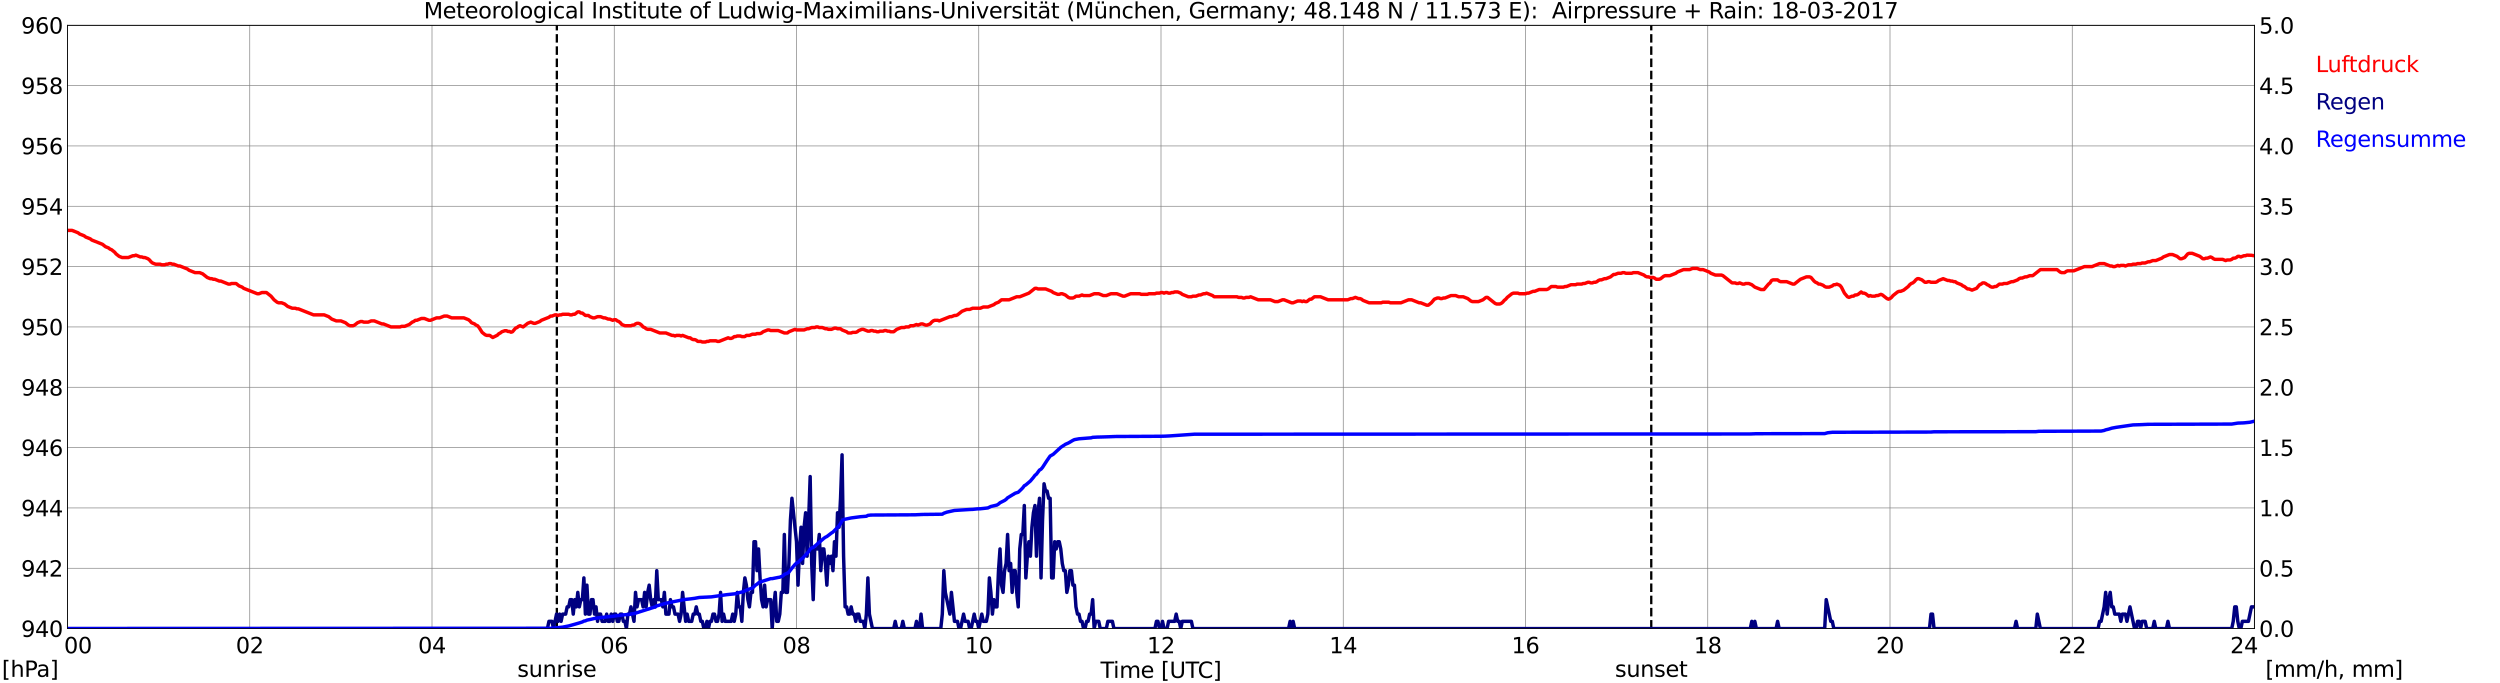 <?xml version="1.0" encoding="utf-8" standalone="no"?>
<!DOCTYPE svg PUBLIC "-//W3C//DTD SVG 1.1//EN"
  "http://www.w3.org/Graphics/SVG/1.1/DTD/svg11.dtd">
<svg xmlns:xlink="http://www.w3.org/1999/xlink" width="1085.4pt" height="296.64pt" viewBox="0 0 1085.4 296.64" xmlns="http://www.w3.org/2000/svg" version="1.1">
 <defs>
  <style type="text/css">*{stroke-linejoin: round; stroke-linecap: butt}</style>
 </defs>
 <g id="figure_1">
  <g id="patch_1">
   <path d="M 0 296.64 
L 1085.4 296.64 
L 1085.4 0 
L 0 0 
z
" style="fill: #ffffff"/>
  </g>
  <g id="axes_1">
   <g id="patch_2">
    <path d="M 29.306 272.909 
L 978.814 272.909 
L 978.814 10.976 
L 29.306 10.976 
z
" style="fill: #ffffff"/>
   </g>
   <g id="patch_3">
    <path d="M 978.814 272.909 
L 978.814 272.909 
L 978.814 10.976 
L 978.814 10.976 
z
" clip-path="url(#p86f4dcd213)" style="fill: #d3d3d3; opacity: 0.25; stroke: #d3d3d3; stroke-linejoin: miter"/>
   </g>
   <g id="matplotlib.axis_1">
    <g id="xtick_1">
     <g id="line2d_1">
      <path d="M 29.306 272.909 
L 29.306 10.976 
" clip-path="url(#p86f4dcd213)" style="fill: none; stroke: #808080; stroke-width: 0.3; stroke-linecap: square"/>
     </g>
     <g id="line2d_2"/>
     <g id="text_1">
      <!--    00 -->
      <g transform="translate(18.733 283.627) scale(0.095 -0.095)">
       <defs>
        <path id="DejaVuSans-20" transform="scale(0.016)"/>
        <path id="DejaVuSans-30" d="M 2034 4250 
Q 1547 4250 1301 3770 
Q 1056 3291 1056 2328 
Q 1056 1369 1301 889 
Q 1547 409 2034 409 
Q 2525 409 2770 889 
Q 3016 1369 3016 2328 
Q 3016 3291 2770 3770 
Q 2525 4250 2034 4250 
z
M 2034 4750 
Q 2819 4750 3233 4129 
Q 3647 3509 3647 2328 
Q 3647 1150 3233 529 
Q 2819 -91 2034 -91 
Q 1250 -91 836 529 
Q 422 1150 422 2328 
Q 422 3509 836 4129 
Q 1250 4750 2034 4750 
z
" transform="scale(0.016)"/>
       </defs>
       <use xlink:href="#DejaVuSans-20"/>
       <use xlink:href="#DejaVuSans-20" transform="translate(31.787 0)"/>
       <use xlink:href="#DejaVuSans-20" transform="translate(63.574 0)"/>
       <use xlink:href="#DejaVuSans-30" transform="translate(95.361 0)"/>
       <use xlink:href="#DejaVuSans-30" transform="translate(158.984 0)"/>
      </g>
     </g>
    </g>
    <g id="xtick_2">
     <g id="line2d_3">
      <path d="M 108.431 272.909 
L 108.431 10.976 
" clip-path="url(#p86f4dcd213)" style="fill: none; stroke: #808080; stroke-width: 0.3; stroke-linecap: square"/>
     </g>
     <g id="line2d_4"/>
     <g id="text_2">
      <!-- 02 -->
      <g transform="translate(102.387 283.627) scale(0.095 -0.095)">
       <defs>
        <path id="DejaVuSans-32" d="M 1228 531 
L 3431 531 
L 3431 0 
L 469 0 
L 469 531 
Q 828 903 1448 1529 
Q 2069 2156 2228 2338 
Q 2531 2678 2651 2914 
Q 2772 3150 2772 3378 
Q 2772 3750 2511 3984 
Q 2250 4219 1831 4219 
Q 1534 4219 1204 4116 
Q 875 4013 500 3803 
L 500 4441 
Q 881 4594 1212 4672 
Q 1544 4750 1819 4750 
Q 2544 4750 2975 4387 
Q 3406 4025 3406 3419 
Q 3406 3131 3298 2873 
Q 3191 2616 2906 2266 
Q 2828 2175 2409 1742 
Q 1991 1309 1228 531 
z
" transform="scale(0.016)"/>
       </defs>
       <use xlink:href="#DejaVuSans-30"/>
       <use xlink:href="#DejaVuSans-32" transform="translate(63.623 0)"/>
      </g>
     </g>
    </g>
    <g id="xtick_3">
     <g id="line2d_5">
      <path d="M 187.557 272.909 
L 187.557 10.976 
" clip-path="url(#p86f4dcd213)" style="fill: none; stroke: #808080; stroke-width: 0.3; stroke-linecap: square"/>
     </g>
     <g id="line2d_6"/>
     <g id="text_3">
      <!-- 04 -->
      <g transform="translate(181.513 283.627) scale(0.095 -0.095)">
       <defs>
        <path id="DejaVuSans-34" d="M 2419 4116 
L 825 1625 
L 2419 1625 
L 2419 4116 
z
M 2253 4666 
L 3047 4666 
L 3047 1625 
L 3713 1625 
L 3713 1100 
L 3047 1100 
L 3047 0 
L 2419 0 
L 2419 1100 
L 313 1100 
L 313 1709 
L 2253 4666 
z
" transform="scale(0.016)"/>
       </defs>
       <use xlink:href="#DejaVuSans-30"/>
       <use xlink:href="#DejaVuSans-34" transform="translate(63.623 0)"/>
      </g>
     </g>
    </g>
    <g id="xtick_4">
     <g id="line2d_7">
      <path d="M 266.683 272.909 
L 266.683 10.976 
" clip-path="url(#p86f4dcd213)" style="fill: none; stroke: #808080; stroke-width: 0.3; stroke-linecap: square"/>
     </g>
     <g id="line2d_8"/>
     <g id="text_4">
      <!-- 06 -->
      <g transform="translate(260.638 283.627) scale(0.095 -0.095)">
       <defs>
        <path id="DejaVuSans-36" d="M 2113 2584 
Q 1688 2584 1439 2293 
Q 1191 2003 1191 1497 
Q 1191 994 1439 701 
Q 1688 409 2113 409 
Q 2538 409 2786 701 
Q 3034 994 3034 1497 
Q 3034 2003 2786 2293 
Q 2538 2584 2113 2584 
z
M 3366 4563 
L 3366 3988 
Q 3128 4100 2886 4159 
Q 2644 4219 2406 4219 
Q 1781 4219 1451 3797 
Q 1122 3375 1075 2522 
Q 1259 2794 1537 2939 
Q 1816 3084 2150 3084 
Q 2853 3084 3261 2657 
Q 3669 2231 3669 1497 
Q 3669 778 3244 343 
Q 2819 -91 2113 -91 
Q 1303 -91 875 529 
Q 447 1150 447 2328 
Q 447 3434 972 4092 
Q 1497 4750 2381 4750 
Q 2619 4750 2861 4703 
Q 3103 4656 3366 4563 
z
" transform="scale(0.016)"/>
       </defs>
       <use xlink:href="#DejaVuSans-30"/>
       <use xlink:href="#DejaVuSans-36" transform="translate(63.623 0)"/>
      </g>
     </g>
    </g>
    <g id="xtick_5">
     <g id="line2d_9">
      <path d="M 345.808 272.909 
L 345.808 10.976 
" clip-path="url(#p86f4dcd213)" style="fill: none; stroke: #808080; stroke-width: 0.3; stroke-linecap: square"/>
     </g>
     <g id="line2d_10"/>
     <g id="text_5">
      <!-- 08 -->
      <g transform="translate(339.764 283.627) scale(0.095 -0.095)">
       <defs>
        <path id="DejaVuSans-38" d="M 2034 2216 
Q 1584 2216 1326 1975 
Q 1069 1734 1069 1313 
Q 1069 891 1326 650 
Q 1584 409 2034 409 
Q 2484 409 2743 651 
Q 3003 894 3003 1313 
Q 3003 1734 2745 1975 
Q 2488 2216 2034 2216 
z
M 1403 2484 
Q 997 2584 770 2862 
Q 544 3141 544 3541 
Q 544 4100 942 4425 
Q 1341 4750 2034 4750 
Q 2731 4750 3128 4425 
Q 3525 4100 3525 3541 
Q 3525 3141 3298 2862 
Q 3072 2584 2669 2484 
Q 3125 2378 3379 2068 
Q 3634 1759 3634 1313 
Q 3634 634 3220 271 
Q 2806 -91 2034 -91 
Q 1263 -91 848 271 
Q 434 634 434 1313 
Q 434 1759 690 2068 
Q 947 2378 1403 2484 
z
M 1172 3481 
Q 1172 3119 1398 2916 
Q 1625 2713 2034 2713 
Q 2441 2713 2670 2916 
Q 2900 3119 2900 3481 
Q 2900 3844 2670 4047 
Q 2441 4250 2034 4250 
Q 1625 4250 1398 4047 
Q 1172 3844 1172 3481 
z
" transform="scale(0.016)"/>
       </defs>
       <use xlink:href="#DejaVuSans-30"/>
       <use xlink:href="#DejaVuSans-38" transform="translate(63.623 0)"/>
      </g>
     </g>
    </g>
    <g id="xtick_6">
     <g id="line2d_11">
      <path d="M 424.934 272.909 
L 424.934 10.976 
" clip-path="url(#p86f4dcd213)" style="fill: none; stroke: #808080; stroke-width: 0.3; stroke-linecap: square"/>
     </g>
     <g id="line2d_12"/>
     <g id="text_6">
      <!-- 10 -->
      <g transform="translate(418.89 283.627) scale(0.095 -0.095)">
       <defs>
        <path id="DejaVuSans-31" d="M 794 531 
L 1825 531 
L 1825 4091 
L 703 3866 
L 703 4441 
L 1819 4666 
L 2450 4666 
L 2450 531 
L 3481 531 
L 3481 0 
L 794 0 
L 794 531 
z
" transform="scale(0.016)"/>
       </defs>
       <use xlink:href="#DejaVuSans-31"/>
       <use xlink:href="#DejaVuSans-30" transform="translate(63.623 0)"/>
      </g>
     </g>
    </g>
    <g id="xtick_7">
     <g id="line2d_13">
      <path d="M 504.06 272.909 
L 504.06 10.976 
" clip-path="url(#p86f4dcd213)" style="fill: none; stroke: #808080; stroke-width: 0.3; stroke-linecap: square"/>
     </g>
     <g id="line2d_14"/>
     <g id="text_7">
      <!-- 12 -->
      <g transform="translate(498.015 283.627) scale(0.095 -0.095)">
       <use xlink:href="#DejaVuSans-31"/>
       <use xlink:href="#DejaVuSans-32" transform="translate(63.623 0)"/>
      </g>
     </g>
    </g>
    <g id="xtick_8">
     <g id="line2d_15">
      <path d="M 583.185 272.909 
L 583.185 10.976 
" clip-path="url(#p86f4dcd213)" style="fill: none; stroke: #808080; stroke-width: 0.3; stroke-linecap: square"/>
     </g>
     <g id="line2d_16"/>
     <g id="text_8">
      <!-- 14 -->
      <g transform="translate(577.141 283.627) scale(0.095 -0.095)">
       <use xlink:href="#DejaVuSans-31"/>
       <use xlink:href="#DejaVuSans-34" transform="translate(63.623 0)"/>
      </g>
     </g>
    </g>
    <g id="xtick_9">
     <g id="line2d_17">
      <path d="M 662.311 272.909 
L 662.311 10.976 
" clip-path="url(#p86f4dcd213)" style="fill: none; stroke: #808080; stroke-width: 0.3; stroke-linecap: square"/>
     </g>
     <g id="line2d_18"/>
     <g id="text_9">
      <!-- 16 -->
      <g transform="translate(656.267 283.627) scale(0.095 -0.095)">
       <use xlink:href="#DejaVuSans-31"/>
       <use xlink:href="#DejaVuSans-36" transform="translate(63.623 0)"/>
      </g>
     </g>
    </g>
    <g id="xtick_10">
     <g id="line2d_19">
      <path d="M 741.437 272.909 
L 741.437 10.976 
" clip-path="url(#p86f4dcd213)" style="fill: none; stroke: #808080; stroke-width: 0.3; stroke-linecap: square"/>
     </g>
     <g id="line2d_20"/>
     <g id="text_10">
      <!-- 18 -->
      <g transform="translate(735.392 283.627) scale(0.095 -0.095)">
       <use xlink:href="#DejaVuSans-31"/>
       <use xlink:href="#DejaVuSans-38" transform="translate(63.623 0)"/>
      </g>
     </g>
    </g>
    <g id="xtick_11">
     <g id="line2d_21">
      <path d="M 820.562 272.909 
L 820.562 10.976 
" clip-path="url(#p86f4dcd213)" style="fill: none; stroke: #808080; stroke-width: 0.3; stroke-linecap: square"/>
     </g>
     <g id="line2d_22"/>
     <g id="text_11">
      <!-- 20 -->
      <g transform="translate(814.518 283.627) scale(0.095 -0.095)">
       <use xlink:href="#DejaVuSans-32"/>
       <use xlink:href="#DejaVuSans-30" transform="translate(63.623 0)"/>
      </g>
     </g>
    </g>
    <g id="xtick_12">
     <g id="line2d_23">
      <path d="M 899.688 272.909 
L 899.688 10.976 
" clip-path="url(#p86f4dcd213)" style="fill: none; stroke: #808080; stroke-width: 0.3; stroke-linecap: square"/>
     </g>
     <g id="line2d_24"/>
     <g id="text_12">
      <!-- 22 -->
      <g transform="translate(893.644 283.627) scale(0.095 -0.095)">
       <use xlink:href="#DejaVuSans-32"/>
       <use xlink:href="#DejaVuSans-32" transform="translate(63.623 0)"/>
      </g>
     </g>
    </g>
    <g id="xtick_13">
     <g id="line2d_25">
      <path d="M 978.814 272.909 
L 978.814 10.976 
" clip-path="url(#p86f4dcd213)" style="fill: none; stroke: #808080; stroke-width: 0.3; stroke-linecap: square"/>
     </g>
     <g id="line2d_26"/>
     <g id="text_13">
      <!-- 24    -->
      <g transform="translate(968.241 283.627) scale(0.095 -0.095)">
       <use xlink:href="#DejaVuSans-32"/>
       <use xlink:href="#DejaVuSans-34" transform="translate(63.623 0)"/>
       <use xlink:href="#DejaVuSans-20" transform="translate(127.246 0)"/>
       <use xlink:href="#DejaVuSans-20" transform="translate(159.033 0)"/>
       <use xlink:href="#DejaVuSans-20" transform="translate(190.82 0)"/>
      </g>
     </g>
    </g>
    <g id="text_14">
     <!-- Time [UTC] -->
     <g transform="translate(477.806 294.322) scale(0.095 -0.095)">
      <defs>
       <path id="DejaVuSans-54" d="M -19 4666 
L 3928 4666 
L 3928 4134 
L 2272 4134 
L 2272 0 
L 1638 0 
L 1638 4134 
L -19 4134 
L -19 4666 
z
" transform="scale(0.016)"/>
       <path id="DejaVuSans-69" d="M 603 3500 
L 1178 3500 
L 1178 0 
L 603 0 
L 603 3500 
z
M 603 4863 
L 1178 4863 
L 1178 4134 
L 603 4134 
L 603 4863 
z
" transform="scale(0.016)"/>
       <path id="DejaVuSans-6d" d="M 3328 2828 
Q 3544 3216 3844 3400 
Q 4144 3584 4550 3584 
Q 5097 3584 5394 3201 
Q 5691 2819 5691 2113 
L 5691 0 
L 5113 0 
L 5113 2094 
Q 5113 2597 4934 2840 
Q 4756 3084 4391 3084 
Q 3944 3084 3684 2787 
Q 3425 2491 3425 1978 
L 3425 0 
L 2847 0 
L 2847 2094 
Q 2847 2600 2669 2842 
Q 2491 3084 2119 3084 
Q 1678 3084 1418 2786 
Q 1159 2488 1159 1978 
L 1159 0 
L 581 0 
L 581 3500 
L 1159 3500 
L 1159 2956 
Q 1356 3278 1631 3431 
Q 1906 3584 2284 3584 
Q 2666 3584 2933 3390 
Q 3200 3197 3328 2828 
z
" transform="scale(0.016)"/>
       <path id="DejaVuSans-65" d="M 3597 1894 
L 3597 1613 
L 953 1613 
Q 991 1019 1311 708 
Q 1631 397 2203 397 
Q 2534 397 2845 478 
Q 3156 559 3463 722 
L 3463 178 
Q 3153 47 2828 -22 
Q 2503 -91 2169 -91 
Q 1331 -91 842 396 
Q 353 884 353 1716 
Q 353 2575 817 3079 
Q 1281 3584 2069 3584 
Q 2775 3584 3186 3129 
Q 3597 2675 3597 1894 
z
M 3022 2063 
Q 3016 2534 2758 2815 
Q 2500 3097 2075 3097 
Q 1594 3097 1305 2825 
Q 1016 2553 972 2059 
L 3022 2063 
z
" transform="scale(0.016)"/>
       <path id="DejaVuSans-5b" d="M 550 4863 
L 1875 4863 
L 1875 4416 
L 1125 4416 
L 1125 -397 
L 1875 -397 
L 1875 -844 
L 550 -844 
L 550 4863 
z
" transform="scale(0.016)"/>
       <path id="DejaVuSans-55" d="M 556 4666 
L 1191 4666 
L 1191 1831 
Q 1191 1081 1462 751 
Q 1734 422 2344 422 
Q 2950 422 3222 751 
Q 3494 1081 3494 1831 
L 3494 4666 
L 4128 4666 
L 4128 1753 
Q 4128 841 3676 375 
Q 3225 -91 2344 -91 
Q 1459 -91 1007 375 
Q 556 841 556 1753 
L 556 4666 
z
" transform="scale(0.016)"/>
       <path id="DejaVuSans-43" d="M 4122 4306 
L 4122 3641 
Q 3803 3938 3442 4084 
Q 3081 4231 2675 4231 
Q 1875 4231 1450 3742 
Q 1025 3253 1025 2328 
Q 1025 1406 1450 917 
Q 1875 428 2675 428 
Q 3081 428 3442 575 
Q 3803 722 4122 1019 
L 4122 359 
Q 3791 134 3420 21 
Q 3050 -91 2638 -91 
Q 1578 -91 968 557 
Q 359 1206 359 2328 
Q 359 3453 968 4101 
Q 1578 4750 2638 4750 
Q 3056 4750 3426 4639 
Q 3797 4528 4122 4306 
z
" transform="scale(0.016)"/>
       <path id="DejaVuSans-5d" d="M 1947 4863 
L 1947 -844 
L 622 -844 
L 622 -397 
L 1369 -397 
L 1369 4416 
L 622 4416 
L 622 4863 
L 1947 4863 
z
" transform="scale(0.016)"/>
      </defs>
      <use xlink:href="#DejaVuSans-54"/>
      <use xlink:href="#DejaVuSans-69" transform="translate(57.959 0)"/>
      <use xlink:href="#DejaVuSans-6d" transform="translate(85.742 0)"/>
      <use xlink:href="#DejaVuSans-65" transform="translate(183.154 0)"/>
      <use xlink:href="#DejaVuSans-20" transform="translate(244.678 0)"/>
      <use xlink:href="#DejaVuSans-5b" transform="translate(276.465 0)"/>
      <use xlink:href="#DejaVuSans-55" transform="translate(315.479 0)"/>
      <use xlink:href="#DejaVuSans-54" transform="translate(388.672 0)"/>
      <use xlink:href="#DejaVuSans-43" transform="translate(443.881 0)"/>
      <use xlink:href="#DejaVuSans-5d" transform="translate(513.705 0)"/>
     </g>
    </g>
   </g>
   <g id="matplotlib.axis_2">
    <g id="ytick_1">
     <g id="line2d_27">
      <path d="M 29.306 272.909 
L 978.814 272.909 
" clip-path="url(#p86f4dcd213)" style="fill: none; stroke: #808080; stroke-width: 0.3; stroke-linecap: square"/>
     </g>
     <g id="line2d_28"/>
     <g id="text_15">
      <!-- 940 -->
      <g transform="translate(9.173 276.518) scale(0.095 -0.095)">
       <defs>
        <path id="DejaVuSans-39" d="M 703 97 
L 703 672 
Q 941 559 1184 500 
Q 1428 441 1663 441 
Q 2288 441 2617 861 
Q 2947 1281 2994 2138 
Q 2813 1869 2534 1725 
Q 2256 1581 1919 1581 
Q 1219 1581 811 2004 
Q 403 2428 403 3163 
Q 403 3881 828 4315 
Q 1253 4750 1959 4750 
Q 2769 4750 3195 4129 
Q 3622 3509 3622 2328 
Q 3622 1225 3098 567 
Q 2575 -91 1691 -91 
Q 1453 -91 1209 -44 
Q 966 3 703 97 
z
M 1959 2075 
Q 2384 2075 2632 2365 
Q 2881 2656 2881 3163 
Q 2881 3666 2632 3958 
Q 2384 4250 1959 4250 
Q 1534 4250 1286 3958 
Q 1038 3666 1038 3163 
Q 1038 2656 1286 2365 
Q 1534 2075 1959 2075 
z
" transform="scale(0.016)"/>
       </defs>
       <use xlink:href="#DejaVuSans-39"/>
       <use xlink:href="#DejaVuSans-34" transform="translate(63.623 0)"/>
       <use xlink:href="#DejaVuSans-30" transform="translate(127.246 0)"/>
      </g>
     </g>
    </g>
    <g id="ytick_2">
     <g id="line2d_29">
      <path d="M 29.306 246.715 
L 978.814 246.715 
" clip-path="url(#p86f4dcd213)" style="fill: none; stroke: #808080; stroke-width: 0.3; stroke-linecap: square"/>
     </g>
     <g id="line2d_30"/>
     <g id="text_16">
      <!-- 942 -->
      <g transform="translate(9.173 250.325) scale(0.095 -0.095)">
       <use xlink:href="#DejaVuSans-39"/>
       <use xlink:href="#DejaVuSans-34" transform="translate(63.623 0)"/>
       <use xlink:href="#DejaVuSans-32" transform="translate(127.246 0)"/>
      </g>
     </g>
    </g>
    <g id="ytick_3">
     <g id="line2d_31">
      <path d="M 29.306 220.522 
L 978.814 220.522 
" clip-path="url(#p86f4dcd213)" style="fill: none; stroke: #808080; stroke-width: 0.3; stroke-linecap: square"/>
     </g>
     <g id="line2d_32"/>
     <g id="text_17">
      <!-- 944 -->
      <g transform="translate(9.173 224.131) scale(0.095 -0.095)">
       <use xlink:href="#DejaVuSans-39"/>
       <use xlink:href="#DejaVuSans-34" transform="translate(63.623 0)"/>
       <use xlink:href="#DejaVuSans-34" transform="translate(127.246 0)"/>
      </g>
     </g>
    </g>
    <g id="ytick_4">
     <g id="line2d_33">
      <path d="M 29.306 194.329 
L 978.814 194.329 
" clip-path="url(#p86f4dcd213)" style="fill: none; stroke: #808080; stroke-width: 0.3; stroke-linecap: square"/>
     </g>
     <g id="line2d_34"/>
     <g id="text_18">
      <!-- 946 -->
      <g transform="translate(9.173 197.938) scale(0.095 -0.095)">
       <use xlink:href="#DejaVuSans-39"/>
       <use xlink:href="#DejaVuSans-34" transform="translate(63.623 0)"/>
       <use xlink:href="#DejaVuSans-36" transform="translate(127.246 0)"/>
      </g>
     </g>
    </g>
    <g id="ytick_5">
     <g id="line2d_35">
      <path d="M 29.306 168.136 
L 978.814 168.136 
" clip-path="url(#p86f4dcd213)" style="fill: none; stroke: #808080; stroke-width: 0.3; stroke-linecap: square"/>
     </g>
     <g id="line2d_36"/>
     <g id="text_19">
      <!-- 948 -->
      <g transform="translate(9.173 171.745) scale(0.095 -0.095)">
       <use xlink:href="#DejaVuSans-39"/>
       <use xlink:href="#DejaVuSans-34" transform="translate(63.623 0)"/>
       <use xlink:href="#DejaVuSans-38" transform="translate(127.246 0)"/>
      </g>
     </g>
    </g>
    <g id="ytick_6">
     <g id="line2d_37">
      <path d="M 29.306 141.942 
L 978.814 141.942 
" clip-path="url(#p86f4dcd213)" style="fill: none; stroke: #808080; stroke-width: 0.3; stroke-linecap: square"/>
     </g>
     <g id="line2d_38"/>
     <g id="text_20">
      <!-- 950 -->
      <g transform="translate(9.173 145.551) scale(0.095 -0.095)">
       <defs>
        <path id="DejaVuSans-35" d="M 691 4666 
L 3169 4666 
L 3169 4134 
L 1269 4134 
L 1269 2991 
Q 1406 3038 1543 3061 
Q 1681 3084 1819 3084 
Q 2600 3084 3056 2656 
Q 3513 2228 3513 1497 
Q 3513 744 3044 326 
Q 2575 -91 1722 -91 
Q 1428 -91 1123 -41 
Q 819 9 494 109 
L 494 744 
Q 775 591 1075 516 
Q 1375 441 1709 441 
Q 2250 441 2565 725 
Q 2881 1009 2881 1497 
Q 2881 1984 2565 2268 
Q 2250 2553 1709 2553 
Q 1456 2553 1204 2497 
Q 953 2441 691 2322 
L 691 4666 
z
" transform="scale(0.016)"/>
       </defs>
       <use xlink:href="#DejaVuSans-39"/>
       <use xlink:href="#DejaVuSans-35" transform="translate(63.623 0)"/>
       <use xlink:href="#DejaVuSans-30" transform="translate(127.246 0)"/>
      </g>
     </g>
    </g>
    <g id="ytick_7">
     <g id="line2d_39">
      <path d="M 29.306 115.749 
L 978.814 115.749 
" clip-path="url(#p86f4dcd213)" style="fill: none; stroke: #808080; stroke-width: 0.3; stroke-linecap: square"/>
     </g>
     <g id="line2d_40"/>
     <g id="text_21">
      <!-- 952 -->
      <g transform="translate(9.173 119.358) scale(0.095 -0.095)">
       <use xlink:href="#DejaVuSans-39"/>
       <use xlink:href="#DejaVuSans-35" transform="translate(63.623 0)"/>
       <use xlink:href="#DejaVuSans-32" transform="translate(127.246 0)"/>
      </g>
     </g>
    </g>
    <g id="ytick_8">
     <g id="line2d_41">
      <path d="M 29.306 89.556 
L 978.814 89.556 
" clip-path="url(#p86f4dcd213)" style="fill: none; stroke: #808080; stroke-width: 0.3; stroke-linecap: square"/>
     </g>
     <g id="line2d_42"/>
     <g id="text_22">
      <!-- 954 -->
      <g transform="translate(9.173 93.165) scale(0.095 -0.095)">
       <use xlink:href="#DejaVuSans-39"/>
       <use xlink:href="#DejaVuSans-35" transform="translate(63.623 0)"/>
       <use xlink:href="#DejaVuSans-34" transform="translate(127.246 0)"/>
      </g>
     </g>
    </g>
    <g id="ytick_9">
     <g id="line2d_43">
      <path d="M 29.306 63.362 
L 978.814 63.362 
" clip-path="url(#p86f4dcd213)" style="fill: none; stroke: #808080; stroke-width: 0.3; stroke-linecap: square"/>
     </g>
     <g id="line2d_44"/>
     <g id="text_23">
      <!-- 956 -->
      <g transform="translate(9.173 66.972) scale(0.095 -0.095)">
       <use xlink:href="#DejaVuSans-39"/>
       <use xlink:href="#DejaVuSans-35" transform="translate(63.623 0)"/>
       <use xlink:href="#DejaVuSans-36" transform="translate(127.246 0)"/>
      </g>
     </g>
    </g>
    <g id="ytick_10">
     <g id="line2d_45">
      <path d="M 29.306 37.169 
L 978.814 37.169 
" clip-path="url(#p86f4dcd213)" style="fill: none; stroke: #808080; stroke-width: 0.3; stroke-linecap: square"/>
     </g>
     <g id="line2d_46"/>
     <g id="text_24">
      <!-- 958 -->
      <g transform="translate(9.173 40.778) scale(0.095 -0.095)">
       <use xlink:href="#DejaVuSans-39"/>
       <use xlink:href="#DejaVuSans-35" transform="translate(63.623 0)"/>
       <use xlink:href="#DejaVuSans-38" transform="translate(127.246 0)"/>
      </g>
     </g>
    </g>
    <g id="ytick_11">
     <g id="line2d_47">
      <path d="M 29.306 10.976 
L 978.814 10.976 
" clip-path="url(#p86f4dcd213)" style="fill: none; stroke: #808080; stroke-width: 0.3; stroke-linecap: square"/>
     </g>
     <g id="line2d_48"/>
     <g id="text_25">
      <!-- 960 -->
      <g transform="translate(9.173 14.585) scale(0.095 -0.095)">
       <use xlink:href="#DejaVuSans-39"/>
       <use xlink:href="#DejaVuSans-36" transform="translate(63.623 0)"/>
       <use xlink:href="#DejaVuSans-30" transform="translate(127.246 0)"/>
      </g>
     </g>
    </g>
   </g>
   <g id="line2d_49">
    <path d="M 241.758 272.909 
L 241.758 10.976 
" clip-path="url(#p86f4dcd213)" style="fill: none; stroke-dasharray: 3.7,1.6; stroke-dashoffset: 0; stroke: #000000"/>
   </g>
   <g id="line2d_50">
    <path d="M 716.908 272.909 
L 716.908 10.976 
" clip-path="url(#p86f4dcd213)" style="fill: none; stroke-dasharray: 3.7,1.6; stroke-dashoffset: 0; stroke: #000000"/>
   </g>
   <g id="line2d_51">
    <path d="M 29.306 100.033 
L 31.284 100.033 
L 33.921 101.081 
L 34.581 101.605 
L 36.559 102.39 
L 37.218 102.914 
L 39.197 103.7 
L 39.856 104.224 
L 44.472 106.057 
L 45.79 107.105 
L 47.109 107.629 
L 47.768 108.153 
L 48.428 108.415 
L 49.747 109.463 
L 50.406 110.248 
L 51.725 111.296 
L 53.043 111.82 
L 55.681 111.82 
L 57.659 111.034 
L 58.319 111.034 
L 58.978 110.772 
L 60.956 111.558 
L 61.615 111.558 
L 62.275 111.82 
L 62.934 111.82 
L 64.253 112.344 
L 64.912 112.868 
L 65.572 113.653 
L 66.231 114.177 
L 67.55 114.701 
L 69.528 114.701 
L 70.187 114.963 
L 71.506 114.963 
L 72.166 114.701 
L 72.825 114.701 
L 73.484 114.439 
L 74.144 114.439 
L 74.803 114.701 
L 75.462 114.701 
L 77.441 115.487 
L 78.1 115.487 
L 81.397 116.797 
L 82.056 117.321 
L 84.694 118.368 
L 86.672 118.368 
L 87.991 118.892 
L 89.969 120.464 
L 91.288 120.988 
L 91.947 120.988 
L 92.606 121.25 
L 93.266 121.25 
L 95.244 122.035 
L 95.903 122.035 
L 99.2 123.345 
L 99.86 123.345 
L 100.519 123.083 
L 102.497 123.083 
L 103.816 124.131 
L 105.135 124.655 
L 105.794 125.179 
L 111.728 127.536 
L 112.388 127.536 
L 113.707 127.012 
L 115.685 127.012 
L 117.663 128.584 
L 118.982 130.155 
L 120.3 131.203 
L 120.96 131.465 
L 122.278 131.465 
L 123.597 131.989 
L 124.916 133.037 
L 126.894 133.822 
L 128.213 133.822 
L 128.872 134.084 
L 129.532 134.084 
L 136.125 136.704 
L 140.741 136.704 
L 142.719 137.489 
L 144.038 138.537 
L 146.016 139.323 
L 147.994 139.323 
L 149.972 140.109 
L 151.291 141.156 
L 151.951 141.418 
L 153.269 141.418 
L 153.929 141.156 
L 155.247 140.109 
L 156.566 139.585 
L 157.226 139.585 
L 157.885 139.847 
L 159.863 139.847 
L 161.182 139.323 
L 162.501 139.323 
L 165.798 140.633 
L 166.457 140.633 
L 169.754 141.942 
L 173.71 141.942 
L 174.37 141.68 
L 175.688 141.68 
L 177.666 140.895 
L 178.985 139.847 
L 179.645 139.585 
L 180.304 139.061 
L 180.963 139.061 
L 182.941 138.275 
L 184.26 138.275 
L 186.238 139.061 
L 186.898 139.061 
L 189.535 138.013 
L 190.854 138.013 
L 192.832 137.227 
L 194.151 137.227 
L 196.129 138.013 
L 201.404 138.013 
L 203.382 138.799 
L 204.042 139.323 
L 204.701 140.109 
L 206.02 140.633 
L 206.679 141.156 
L 207.339 141.418 
L 207.998 142.204 
L 209.317 144.3 
L 210.635 145.347 
L 211.295 145.609 
L 212.614 145.609 
L 213.932 146.526 
L 215.91 145.544 
L 216.57 144.889 
L 217.229 144.562 
L 217.889 144.038 
L 219.207 143.579 
L 219.867 143.579 
L 220.526 143.907 
L 221.186 143.907 
L 221.845 144.234 
L 222.504 144.038 
L 223.823 142.466 
L 224.482 142.204 
L 225.142 141.68 
L 225.801 141.418 
L 227.12 141.942 
L 229.098 140.371 
L 230.417 139.847 
L 231.736 140.371 
L 232.395 140.371 
L 234.373 139.585 
L 235.033 139.061 
L 238.329 137.751 
L 238.989 137.227 
L 239.648 137.227 
L 240.967 136.704 
L 241.626 136.704 
L 242.286 136.966 
L 242.945 136.704 
L 243.604 136.704 
L 244.264 136.442 
L 246.901 136.442 
L 247.561 136.704 
L 248.22 136.704 
L 248.88 136.442 
L 249.539 136.442 
L 250.858 135.394 
L 251.517 135.394 
L 252.176 135.918 
L 252.836 135.918 
L 254.155 136.966 
L 255.473 136.966 
L 256.133 137.489 
L 257.451 138.013 
L 258.111 138.013 
L 259.43 137.489 
L 260.748 137.489 
L 262.067 138.013 
L 262.726 138.013 
L 264.045 138.537 
L 264.705 138.537 
L 266.023 139.061 
L 266.683 138.799 
L 267.342 138.799 
L 268.002 139.323 
L 268.661 139.585 
L 269.32 140.109 
L 269.98 140.895 
L 271.298 141.418 
L 273.936 141.418 
L 274.595 141.156 
L 275.255 141.156 
L 275.914 140.633 
L 276.573 140.371 
L 277.233 140.371 
L 277.892 140.633 
L 278.552 141.156 
L 279.211 141.942 
L 279.87 142.204 
L 280.53 142.728 
L 281.189 142.99 
L 282.508 142.99 
L 286.464 144.562 
L 289.102 144.562 
L 291.739 145.609 
L 292.399 145.609 
L 293.058 145.871 
L 293.717 145.609 
L 295.036 145.609 
L 295.696 145.871 
L 296.355 145.609 
L 298.992 146.657 
L 299.652 146.657 
L 300.311 147.181 
L 300.971 147.443 
L 301.63 147.443 
L 302.289 147.705 
L 302.949 148.229 
L 304.267 148.229 
L 304.927 148.491 
L 306.246 148.491 
L 306.905 148.229 
L 307.564 148.229 
L 308.224 147.967 
L 310.861 147.967 
L 311.521 148.229 
L 312.18 148.229 
L 316.136 146.657 
L 316.796 146.919 
L 317.455 146.919 
L 318.114 146.657 
L 318.774 146.133 
L 319.433 146.133 
L 320.093 145.871 
L 321.411 145.871 
L 322.071 146.133 
L 323.39 146.133 
L 324.049 145.609 
L 325.368 145.609 
L 326.686 145.085 
L 328.005 145.085 
L 328.665 144.824 
L 329.983 144.824 
L 330.643 144.562 
L 331.302 144.038 
L 333.28 143.252 
L 333.94 143.252 
L 334.599 143.514 
L 337.896 143.514 
L 340.533 144.562 
L 341.852 144.562 
L 342.512 144.038 
L 345.149 142.99 
L 345.808 143.252 
L 349.105 143.252 
L 350.424 142.728 
L 351.083 142.728 
L 352.402 142.204 
L 353.721 142.204 
L 354.38 141.942 
L 355.04 141.942 
L 355.699 142.204 
L 357.018 142.204 
L 358.337 142.728 
L 358.996 142.728 
L 359.655 142.99 
L 360.974 142.99 
L 362.293 142.466 
L 362.952 142.466 
L 363.612 142.728 
L 364.93 142.728 
L 365.59 143.252 
L 367.568 144.038 
L 368.227 144.562 
L 369.546 144.562 
L 370.206 144.3 
L 371.524 144.3 
L 372.184 144.038 
L 372.843 143.514 
L 374.162 142.99 
L 374.821 142.99 
L 376.799 143.776 
L 377.459 143.776 
L 378.118 143.514 
L 378.777 143.514 
L 379.437 143.776 
L 380.096 143.776 
L 380.756 144.038 
L 381.415 144.038 
L 382.074 143.776 
L 383.393 143.776 
L 384.053 143.514 
L 384.712 143.514 
L 385.371 143.776 
L 386.031 143.776 
L 386.69 144.038 
L 388.009 144.038 
L 389.328 142.99 
L 391.306 142.204 
L 392.624 142.204 
L 393.284 141.942 
L 394.603 141.942 
L 395.262 141.418 
L 396.581 141.418 
L 397.899 140.895 
L 398.559 141.156 
L 399.878 140.633 
L 400.537 140.633 
L 401.856 141.156 
L 402.515 141.156 
L 403.834 140.633 
L 404.493 139.847 
L 405.153 139.323 
L 405.812 139.061 
L 407.131 139.061 
L 407.79 139.323 
L 412.406 137.489 
L 413.065 137.489 
L 414.384 136.966 
L 415.043 136.966 
L 415.703 136.704 
L 417.681 135.132 
L 419.659 134.346 
L 420.978 134.346 
L 422.297 133.822 
L 425.593 133.822 
L 426.912 133.298 
L 428.89 133.298 
L 431.528 132.251 
L 432.187 131.727 
L 433.506 131.203 
L 434.825 130.155 
L 438.122 130.155 
L 441.419 128.846 
L 442.737 128.846 
L 446.694 127.274 
L 449.331 125.179 
L 449.991 125.179 
L 450.65 125.44 
L 453.947 125.44 
L 456.584 126.488 
L 457.244 127.012 
L 459.222 127.798 
L 459.881 127.798 
L 460.541 127.536 
L 461.2 127.536 
L 462.519 128.06 
L 463.838 129.108 
L 464.497 129.369 
L 465.816 129.369 
L 466.475 129.108 
L 467.134 128.584 
L 468.453 128.584 
L 469.772 128.06 
L 470.431 128.322 
L 473.069 128.322 
L 475.047 127.536 
L 477.025 127.536 
L 479.003 128.322 
L 480.322 128.322 
L 482.3 127.536 
L 484.938 127.536 
L 487.575 128.584 
L 488.235 128.584 
L 490.872 127.536 
L 494.828 127.536 
L 495.488 127.798 
L 498.125 127.798 
L 498.785 127.536 
L 501.422 127.536 
L 502.082 127.274 
L 503.4 127.274 
L 504.06 127.012 
L 504.719 127.012 
L 505.379 127.274 
L 506.038 127.012 
L 506.697 127.012 
L 507.357 127.274 
L 508.016 127.274 
L 508.675 127.012 
L 509.335 127.012 
L 509.994 126.75 
L 511.313 126.75 
L 512.632 127.274 
L 513.291 127.798 
L 515.929 128.846 
L 517.247 128.846 
L 517.907 128.584 
L 519.226 128.584 
L 520.544 128.06 
L 521.204 128.06 
L 522.522 127.536 
L 523.182 127.536 
L 523.841 127.274 
L 526.479 128.322 
L 527.138 128.846 
L 537.029 128.846 
L 537.688 129.108 
L 539.007 129.108 
L 539.666 129.369 
L 540.326 129.369 
L 540.985 129.108 
L 542.304 129.108 
L 542.963 128.846 
L 546.26 130.155 
L 551.535 130.155 
L 553.513 130.941 
L 554.832 130.941 
L 556.81 130.155 
L 557.47 130.155 
L 560.766 131.465 
L 561.426 131.465 
L 563.404 130.679 
L 564.723 130.679 
L 565.382 130.941 
L 566.042 130.679 
L 566.701 130.941 
L 567.36 130.941 
L 568.679 129.893 
L 569.338 129.893 
L 570.657 128.846 
L 573.295 128.846 
L 576.592 130.155 
L 585.164 130.155 
L 586.482 129.631 
L 587.142 129.631 
L 588.46 129.108 
L 589.779 129.631 
L 590.439 129.631 
L 591.098 129.893 
L 591.757 130.417 
L 594.395 131.465 
L 599.67 131.465 
L 600.329 131.203 
L 602.967 131.203 
L 603.626 131.465 
L 608.242 131.465 
L 611.539 130.155 
L 612.858 130.155 
L 616.154 131.465 
L 616.814 131.465 
L 619.451 132.513 
L 620.111 132.513 
L 621.429 131.465 
L 622.748 129.893 
L 624.067 129.369 
L 624.726 129.369 
L 625.386 129.631 
L 626.045 129.631 
L 626.705 129.369 
L 627.364 129.369 
L 630.001 128.322 
L 631.98 128.322 
L 633.298 128.846 
L 635.276 128.846 
L 637.255 129.631 
L 638.573 130.679 
L 639.233 130.941 
L 641.87 130.941 
L 643.848 130.155 
L 645.167 129.108 
L 645.827 129.108 
L 649.123 131.727 
L 649.783 131.989 
L 651.102 131.989 
L 651.761 131.727 
L 652.42 131.203 
L 653.08 130.417 
L 653.739 129.893 
L 654.399 129.108 
L 656.377 127.536 
L 657.036 127.274 
L 659.014 127.274 
L 659.674 127.536 
L 662.311 127.536 
L 662.97 127.274 
L 663.63 127.274 
L 665.608 126.488 
L 666.267 126.488 
L 668.246 125.702 
L 671.542 125.702 
L 672.202 125.44 
L 673.521 124.393 
L 675.499 124.393 
L 676.158 124.655 
L 678.796 124.655 
L 679.455 124.393 
L 680.114 124.393 
L 682.092 123.607 
L 684.071 123.607 
L 684.73 123.345 
L 686.708 123.345 
L 687.368 123.083 
L 688.027 123.083 
L 689.346 122.559 
L 690.005 122.559 
L 690.664 122.821 
L 691.324 122.821 
L 691.983 122.559 
L 692.643 122.559 
L 693.302 122.297 
L 693.961 121.773 
L 694.621 121.511 
L 695.28 121.511 
L 696.599 120.988 
L 697.258 120.988 
L 699.236 120.202 
L 700.555 119.154 
L 701.215 119.154 
L 702.533 118.63 
L 703.852 118.63 
L 704.511 118.368 
L 705.171 118.368 
L 705.83 118.63 
L 708.468 118.63 
L 709.127 118.368 
L 711.105 118.368 
L 713.743 119.416 
L 714.402 119.94 
L 715.062 120.202 
L 715.721 120.202 
L 716.38 120.464 
L 717.699 120.464 
L 718.358 120.726 
L 719.018 121.25 
L 720.337 121.25 
L 720.996 120.988 
L 722.315 119.94 
L 722.974 119.678 
L 724.952 119.678 
L 727.59 118.63 
L 728.249 118.106 
L 730.887 117.059 
L 733.524 117.059 
L 734.843 116.535 
L 736.821 116.535 
L 738.14 117.059 
L 739.459 117.059 
L 742.096 118.106 
L 742.756 118.63 
L 744.734 119.416 
L 747.371 119.416 
L 748.031 119.678 
L 751.987 122.821 
L 753.306 122.821 
L 753.965 123.083 
L 754.624 123.083 
L 755.284 122.821 
L 756.602 123.345 
L 757.262 123.345 
L 757.921 123.083 
L 759.24 123.083 
L 760.559 123.607 
L 761.878 124.655 
L 764.515 125.702 
L 765.834 125.702 
L 767.812 123.345 
L 768.471 122.821 
L 769.131 121.773 
L 769.79 121.511 
L 771.768 121.511 
L 772.428 122.035 
L 773.087 122.297 
L 775.725 122.297 
L 778.362 123.345 
L 779.021 123.345 
L 781.659 121.25 
L 784.296 120.202 
L 785.615 120.202 
L 786.275 120.464 
L 787.593 122.035 
L 788.253 122.559 
L 788.912 122.821 
L 789.572 123.345 
L 790.231 123.345 
L 791.55 123.869 
L 792.209 124.393 
L 792.868 124.655 
L 794.187 124.655 
L 795.506 124.131 
L 796.165 123.607 
L 796.825 123.607 
L 797.484 123.345 
L 798.803 123.869 
L 799.462 124.655 
L 800.781 127.274 
L 802.1 128.846 
L 802.759 129.108 
L 804.078 128.584 
L 804.737 128.584 
L 805.397 128.06 
L 806.056 128.06 
L 806.715 127.798 
L 808.034 126.75 
L 808.694 127.274 
L 809.353 127.274 
L 810.012 127.536 
L 811.331 128.584 
L 811.99 128.322 
L 812.65 128.584 
L 813.969 128.584 
L 814.628 128.322 
L 815.287 128.322 
L 816.606 127.798 
L 817.265 128.06 
L 819.244 129.631 
L 819.903 129.893 
L 820.562 129.631 
L 821.222 129.108 
L 821.881 128.322 
L 823.859 126.75 
L 824.519 126.488 
L 825.178 126.488 
L 826.497 125.964 
L 828.475 124.393 
L 829.134 123.607 
L 829.794 123.083 
L 830.453 122.821 
L 831.112 122.297 
L 831.772 121.511 
L 832.431 120.988 
L 833.091 120.988 
L 834.409 121.511 
L 835.728 122.559 
L 836.388 122.559 
L 837.047 122.297 
L 837.706 122.297 
L 838.366 122.559 
L 840.344 122.559 
L 841.003 122.297 
L 841.663 121.773 
L 843.641 120.988 
L 845.619 121.773 
L 846.278 121.773 
L 846.938 122.035 
L 847.597 122.035 
L 848.256 122.297 
L 848.916 122.297 
L 849.575 122.821 
L 851.553 123.607 
L 852.213 124.131 
L 852.872 124.393 
L 854.191 125.44 
L 854.85 125.44 
L 856.169 125.964 
L 858.147 125.179 
L 859.466 123.607 
L 860.125 123.345 
L 860.785 122.821 
L 861.444 122.821 
L 862.103 123.083 
L 862.763 123.607 
L 863.422 123.869 
L 864.082 124.393 
L 864.741 124.655 
L 865.4 124.655 
L 866.06 124.393 
L 866.719 124.393 
L 868.038 123.345 
L 869.357 123.345 
L 870.016 123.083 
L 871.335 123.083 
L 873.313 122.297 
L 873.972 122.297 
L 875.95 121.511 
L 876.61 120.988 
L 877.269 120.726 
L 877.929 120.726 
L 879.247 120.202 
L 879.907 120.202 
L 881.225 119.678 
L 882.544 119.678 
L 885.841 117.059 
L 893.094 117.059 
L 894.413 118.106 
L 895.072 118.368 
L 896.391 118.368 
L 897.051 117.844 
L 897.71 117.582 
L 900.347 117.582 
L 904.963 115.749 
L 908.26 115.749 
L 911.557 114.439 
L 913.535 114.439 
L 916.173 115.487 
L 916.832 115.487 
L 917.491 115.749 
L 918.151 115.749 
L 919.469 115.225 
L 920.129 115.487 
L 920.788 115.225 
L 922.107 115.225 
L 922.766 115.487 
L 924.085 114.963 
L 925.404 114.963 
L 926.063 114.701 
L 927.382 114.701 
L 928.041 114.439 
L 929.36 114.439 
L 930.02 114.177 
L 931.338 114.177 
L 932.657 113.653 
L 933.316 113.653 
L 934.635 113.13 
L 935.954 113.13 
L 938.592 112.082 
L 939.251 111.558 
L 941.888 110.51 
L 943.207 110.51 
L 945.185 111.296 
L 946.504 112.344 
L 947.163 112.344 
L 948.482 111.82 
L 949.801 110.248 
L 950.46 109.986 
L 951.779 109.986 
L 955.076 111.296 
L 956.395 112.344 
L 957.054 112.344 
L 957.714 112.082 
L 958.373 112.082 
L 959.692 111.558 
L 960.351 111.82 
L 961.01 112.344 
L 961.67 112.606 
L 964.967 112.606 
L 966.285 113.13 
L 966.945 112.868 
L 968.264 112.868 
L 968.923 112.606 
L 969.582 112.082 
L 970.242 112.082 
L 970.901 111.82 
L 971.561 111.296 
L 972.22 111.296 
L 972.879 111.558 
L 974.198 111.034 
L 974.857 111.034 
L 975.517 110.772 
L 977.495 110.838 
L 978.154 110.947 
L 978.154 110.947 
" clip-path="url(#p86f4dcd213)" style="fill: none; stroke: #ff0000; stroke-width: 1.5; stroke-linecap: square"/>
   </g>
   <g id="patch_4">
    <path d="M 29.306 272.909 
L 29.306 10.976 
" style="fill: none; stroke: #000000; stroke-width: 0.3; stroke-linejoin: miter; stroke-linecap: square"/>
   </g>
   <g id="patch_5">
    <path d="M 978.814 272.909 
L 978.814 10.976 
" style="fill: none; stroke: #000000; stroke-width: 0.3; stroke-linejoin: miter; stroke-linecap: square"/>
   </g>
   <g id="patch_6">
    <path d="M 29.306 272.909 
L 978.814 272.909 
" style="fill: none; stroke: #000000; stroke-width: 0.3; stroke-linejoin: miter; stroke-linecap: square"/>
   </g>
   <g id="patch_7">
    <path d="M 29.306 10.976 
L 978.814 10.976 
" style="fill: none; stroke: #000000; stroke-width: 0.3; stroke-linejoin: miter; stroke-linecap: square"/>
   </g>
   <g id="text_26">
    <!-- sunrise -->
    <g transform="translate(224.594 293.863) scale(0.095 -0.095)">
     <defs>
      <path id="DejaVuSans-73" d="M 2834 3397 
L 2834 2853 
Q 2591 2978 2328 3040 
Q 2066 3103 1784 3103 
Q 1356 3103 1142 2972 
Q 928 2841 928 2578 
Q 928 2378 1081 2264 
Q 1234 2150 1697 2047 
L 1894 2003 
Q 2506 1872 2764 1633 
Q 3022 1394 3022 966 
Q 3022 478 2636 193 
Q 2250 -91 1575 -91 
Q 1294 -91 989 -36 
Q 684 19 347 128 
L 347 722 
Q 666 556 975 473 
Q 1284 391 1588 391 
Q 1994 391 2212 530 
Q 2431 669 2431 922 
Q 2431 1156 2273 1281 
Q 2116 1406 1581 1522 
L 1381 1569 
Q 847 1681 609 1914 
Q 372 2147 372 2553 
Q 372 3047 722 3315 
Q 1072 3584 1716 3584 
Q 2034 3584 2315 3537 
Q 2597 3491 2834 3397 
z
" transform="scale(0.016)"/>
      <path id="DejaVuSans-75" d="M 544 1381 
L 544 3500 
L 1119 3500 
L 1119 1403 
Q 1119 906 1312 657 
Q 1506 409 1894 409 
Q 2359 409 2629 706 
Q 2900 1003 2900 1516 
L 2900 3500 
L 3475 3500 
L 3475 0 
L 2900 0 
L 2900 538 
Q 2691 219 2414 64 
Q 2138 -91 1772 -91 
Q 1169 -91 856 284 
Q 544 659 544 1381 
z
M 1991 3584 
L 1991 3584 
z
" transform="scale(0.016)"/>
      <path id="DejaVuSans-6e" d="M 3513 2113 
L 3513 0 
L 2938 0 
L 2938 2094 
Q 2938 2591 2744 2837 
Q 2550 3084 2163 3084 
Q 1697 3084 1428 2787 
Q 1159 2491 1159 1978 
L 1159 0 
L 581 0 
L 581 3500 
L 1159 3500 
L 1159 2956 
Q 1366 3272 1645 3428 
Q 1925 3584 2291 3584 
Q 2894 3584 3203 3211 
Q 3513 2838 3513 2113 
z
" transform="scale(0.016)"/>
      <path id="DejaVuSans-72" d="M 2631 2963 
Q 2534 3019 2420 3045 
Q 2306 3072 2169 3072 
Q 1681 3072 1420 2755 
Q 1159 2438 1159 1844 
L 1159 0 
L 581 0 
L 581 3500 
L 1159 3500 
L 1159 2956 
Q 1341 3275 1631 3429 
Q 1922 3584 2338 3584 
Q 2397 3584 2469 3576 
Q 2541 3569 2628 3553 
L 2631 2963 
z
" transform="scale(0.016)"/>
     </defs>
     <use xlink:href="#DejaVuSans-73"/>
     <use xlink:href="#DejaVuSans-75" transform="translate(52.1 0)"/>
     <use xlink:href="#DejaVuSans-6e" transform="translate(115.479 0)"/>
     <use xlink:href="#DejaVuSans-72" transform="translate(178.857 0)"/>
     <use xlink:href="#DejaVuSans-69" transform="translate(219.971 0)"/>
     <use xlink:href="#DejaVuSans-73" transform="translate(247.754 0)"/>
     <use xlink:href="#DejaVuSans-65" transform="translate(299.854 0)"/>
    </g>
   </g>
   <g id="text_27">
    <!-- sunset -->
    <g transform="translate(701.153 293.863) scale(0.095 -0.095)">
     <defs>
      <path id="DejaVuSans-74" d="M 1172 4494 
L 1172 3500 
L 2356 3500 
L 2356 3053 
L 1172 3053 
L 1172 1153 
Q 1172 725 1289 603 
Q 1406 481 1766 481 
L 2356 481 
L 2356 0 
L 1766 0 
Q 1100 0 847 248 
Q 594 497 594 1153 
L 594 3053 
L 172 3053 
L 172 3500 
L 594 3500 
L 594 4494 
L 1172 4494 
z
" transform="scale(0.016)"/>
     </defs>
     <use xlink:href="#DejaVuSans-73"/>
     <use xlink:href="#DejaVuSans-75" transform="translate(52.1 0)"/>
     <use xlink:href="#DejaVuSans-6e" transform="translate(115.479 0)"/>
     <use xlink:href="#DejaVuSans-73" transform="translate(178.857 0)"/>
     <use xlink:href="#DejaVuSans-65" transform="translate(230.957 0)"/>
     <use xlink:href="#DejaVuSans-74" transform="translate(292.48 0)"/>
    </g>
   </g>
   <g id="text_28">
    <!-- [hPa] -->
    <g transform="translate(0.821 293.863) scale(0.095 -0.095)">
     <defs>
      <path id="DejaVuSans-68" d="M 3513 2113 
L 3513 0 
L 2938 0 
L 2938 2094 
Q 2938 2591 2744 2837 
Q 2550 3084 2163 3084 
Q 1697 3084 1428 2787 
Q 1159 2491 1159 1978 
L 1159 0 
L 581 0 
L 581 4863 
L 1159 4863 
L 1159 2956 
Q 1366 3272 1645 3428 
Q 1925 3584 2291 3584 
Q 2894 3584 3203 3211 
Q 3513 2838 3513 2113 
z
" transform="scale(0.016)"/>
      <path id="DejaVuSans-50" d="M 1259 4147 
L 1259 2394 
L 2053 2394 
Q 2494 2394 2734 2622 
Q 2975 2850 2975 3272 
Q 2975 3691 2734 3919 
Q 2494 4147 2053 4147 
L 1259 4147 
z
M 628 4666 
L 2053 4666 
Q 2838 4666 3239 4311 
Q 3641 3956 3641 3272 
Q 3641 2581 3239 2228 
Q 2838 1875 2053 1875 
L 1259 1875 
L 1259 0 
L 628 0 
L 628 4666 
z
" transform="scale(0.016)"/>
      <path id="DejaVuSans-61" d="M 2194 1759 
Q 1497 1759 1228 1600 
Q 959 1441 959 1056 
Q 959 750 1161 570 
Q 1363 391 1709 391 
Q 2188 391 2477 730 
Q 2766 1069 2766 1631 
L 2766 1759 
L 2194 1759 
z
M 3341 1997 
L 3341 0 
L 2766 0 
L 2766 531 
Q 2569 213 2275 61 
Q 1981 -91 1556 -91 
Q 1019 -91 701 211 
Q 384 513 384 1019 
Q 384 1609 779 1909 
Q 1175 2209 1959 2209 
L 2766 2209 
L 2766 2266 
Q 2766 2663 2505 2880 
Q 2244 3097 1772 3097 
Q 1472 3097 1187 3025 
Q 903 2953 641 2809 
L 641 3341 
Q 956 3463 1253 3523 
Q 1550 3584 1831 3584 
Q 2591 3584 2966 3190 
Q 3341 2797 3341 1997 
z
" transform="scale(0.016)"/>
     </defs>
     <use xlink:href="#DejaVuSans-5b"/>
     <use xlink:href="#DejaVuSans-68" transform="translate(39.014 0)"/>
     <use xlink:href="#DejaVuSans-50" transform="translate(102.393 0)"/>
     <use xlink:href="#DejaVuSans-61" transform="translate(158.195 0)"/>
     <use xlink:href="#DejaVuSans-5d" transform="translate(219.475 0)"/>
    </g>
   </g>
   <g id="text_29">
    <!-- Luftdruck -->
    <g style="fill: #ff0000" transform="translate(1005.4 31.291) scale(0.095 -0.095)">
     <defs>
      <path id="DejaVuSans-4c" d="M 628 4666 
L 1259 4666 
L 1259 531 
L 3531 531 
L 3531 0 
L 628 0 
L 628 4666 
z
" transform="scale(0.016)"/>
      <path id="DejaVuSans-66" d="M 2375 4863 
L 2375 4384 
L 1825 4384 
Q 1516 4384 1395 4259 
Q 1275 4134 1275 3809 
L 1275 3500 
L 2222 3500 
L 2222 3053 
L 1275 3053 
L 1275 0 
L 697 0 
L 697 3053 
L 147 3053 
L 147 3500 
L 697 3500 
L 697 3744 
Q 697 4328 969 4595 
Q 1241 4863 1831 4863 
L 2375 4863 
z
" transform="scale(0.016)"/>
      <path id="DejaVuSans-64" d="M 2906 2969 
L 2906 4863 
L 3481 4863 
L 3481 0 
L 2906 0 
L 2906 525 
Q 2725 213 2448 61 
Q 2172 -91 1784 -91 
Q 1150 -91 751 415 
Q 353 922 353 1747 
Q 353 2572 751 3078 
Q 1150 3584 1784 3584 
Q 2172 3584 2448 3432 
Q 2725 3281 2906 2969 
z
M 947 1747 
Q 947 1113 1208 752 
Q 1469 391 1925 391 
Q 2381 391 2643 752 
Q 2906 1113 2906 1747 
Q 2906 2381 2643 2742 
Q 2381 3103 1925 3103 
Q 1469 3103 1208 2742 
Q 947 2381 947 1747 
z
" transform="scale(0.016)"/>
      <path id="DejaVuSans-63" d="M 3122 3366 
L 3122 2828 
Q 2878 2963 2633 3030 
Q 2388 3097 2138 3097 
Q 1578 3097 1268 2742 
Q 959 2388 959 1747 
Q 959 1106 1268 751 
Q 1578 397 2138 397 
Q 2388 397 2633 464 
Q 2878 531 3122 666 
L 3122 134 
Q 2881 22 2623 -34 
Q 2366 -91 2075 -91 
Q 1284 -91 818 406 
Q 353 903 353 1747 
Q 353 2603 823 3093 
Q 1294 3584 2113 3584 
Q 2378 3584 2631 3529 
Q 2884 3475 3122 3366 
z
" transform="scale(0.016)"/>
      <path id="DejaVuSans-6b" d="M 581 4863 
L 1159 4863 
L 1159 1991 
L 2875 3500 
L 3609 3500 
L 1753 1863 
L 3688 0 
L 2938 0 
L 1159 1709 
L 1159 0 
L 581 0 
L 581 4863 
z
" transform="scale(0.016)"/>
     </defs>
     <use xlink:href="#DejaVuSans-4c"/>
     <use xlink:href="#DejaVuSans-75" transform="translate(53.963 0)"/>
     <use xlink:href="#DejaVuSans-66" transform="translate(117.342 0)"/>
     <use xlink:href="#DejaVuSans-74" transform="translate(150.797 0)"/>
     <use xlink:href="#DejaVuSans-64" transform="translate(190.006 0)"/>
     <use xlink:href="#DejaVuSans-72" transform="translate(253.482 0)"/>
     <use xlink:href="#DejaVuSans-75" transform="translate(294.596 0)"/>
     <use xlink:href="#DejaVuSans-63" transform="translate(357.975 0)"/>
     <use xlink:href="#DejaVuSans-6b" transform="translate(412.955 0)"/>
    </g>
   </g>
   <g id="text_30">
    <!-- Regen -->
    <g style="fill: #000080" transform="translate(1005.4 47.531) scale(0.095 -0.095)">
     <defs>
      <path id="DejaVuSans-52" d="M 2841 2188 
Q 3044 2119 3236 1894 
Q 3428 1669 3622 1275 
L 4263 0 
L 3584 0 
L 2988 1197 
Q 2756 1666 2539 1819 
Q 2322 1972 1947 1972 
L 1259 1972 
L 1259 0 
L 628 0 
L 628 4666 
L 2053 4666 
Q 2853 4666 3247 4331 
Q 3641 3997 3641 3322 
Q 3641 2881 3436 2590 
Q 3231 2300 2841 2188 
z
M 1259 4147 
L 1259 2491 
L 2053 2491 
Q 2509 2491 2742 2702 
Q 2975 2913 2975 3322 
Q 2975 3731 2742 3939 
Q 2509 4147 2053 4147 
L 1259 4147 
z
" transform="scale(0.016)"/>
      <path id="DejaVuSans-67" d="M 2906 1791 
Q 2906 2416 2648 2759 
Q 2391 3103 1925 3103 
Q 1463 3103 1205 2759 
Q 947 2416 947 1791 
Q 947 1169 1205 825 
Q 1463 481 1925 481 
Q 2391 481 2648 825 
Q 2906 1169 2906 1791 
z
M 3481 434 
Q 3481 -459 3084 -895 
Q 2688 -1331 1869 -1331 
Q 1566 -1331 1297 -1286 
Q 1028 -1241 775 -1147 
L 775 -588 
Q 1028 -725 1275 -790 
Q 1522 -856 1778 -856 
Q 2344 -856 2625 -561 
Q 2906 -266 2906 331 
L 2906 616 
Q 2728 306 2450 153 
Q 2172 0 1784 0 
Q 1141 0 747 490 
Q 353 981 353 1791 
Q 353 2603 747 3093 
Q 1141 3584 1784 3584 
Q 2172 3584 2450 3431 
Q 2728 3278 2906 2969 
L 2906 3500 
L 3481 3500 
L 3481 434 
z
" transform="scale(0.016)"/>
     </defs>
     <use xlink:href="#DejaVuSans-52"/>
     <use xlink:href="#DejaVuSans-65" transform="translate(64.982 0)"/>
     <use xlink:href="#DejaVuSans-67" transform="translate(126.506 0)"/>
     <use xlink:href="#DejaVuSans-65" transform="translate(189.982 0)"/>
     <use xlink:href="#DejaVuSans-6e" transform="translate(251.506 0)"/>
    </g>
   </g>
   <g id="text_31">
    <!-- Regensumme -->
    <g style="fill: #0000ff" transform="translate(1005.4 63.771) scale(0.095 -0.095)">
     <use xlink:href="#DejaVuSans-52"/>
     <use xlink:href="#DejaVuSans-65" transform="translate(64.982 0)"/>
     <use xlink:href="#DejaVuSans-67" transform="translate(126.506 0)"/>
     <use xlink:href="#DejaVuSans-65" transform="translate(189.982 0)"/>
     <use xlink:href="#DejaVuSans-6e" transform="translate(251.506 0)"/>
     <use xlink:href="#DejaVuSans-73" transform="translate(314.885 0)"/>
     <use xlink:href="#DejaVuSans-75" transform="translate(366.984 0)"/>
     <use xlink:href="#DejaVuSans-6d" transform="translate(430.363 0)"/>
     <use xlink:href="#DejaVuSans-6d" transform="translate(527.775 0)"/>
     <use xlink:href="#DejaVuSans-65" transform="translate(625.188 0)"/>
    </g>
   </g>
   <g id="text_32">
    <!-- Meteorological Institute of Ludwig-Maximilians-Universität (München, Germany; 48.148 N / 11.573 E):  Airpressure + Rain: 18-03-2017 -->
    <g transform="translate(183.991 7.976) scale(0.095 -0.095)">
     <defs>
      <path id="DejaVuSans-4d" d="M 628 4666 
L 1569 4666 
L 2759 1491 
L 3956 4666 
L 4897 4666 
L 4897 0 
L 4281 0 
L 4281 4097 
L 3078 897 
L 2444 897 
L 1241 4097 
L 1241 0 
L 628 0 
L 628 4666 
z
" transform="scale(0.016)"/>
      <path id="DejaVuSans-6f" d="M 1959 3097 
Q 1497 3097 1228 2736 
Q 959 2375 959 1747 
Q 959 1119 1226 758 
Q 1494 397 1959 397 
Q 2419 397 2687 759 
Q 2956 1122 2956 1747 
Q 2956 2369 2687 2733 
Q 2419 3097 1959 3097 
z
M 1959 3584 
Q 2709 3584 3137 3096 
Q 3566 2609 3566 1747 
Q 3566 888 3137 398 
Q 2709 -91 1959 -91 
Q 1206 -91 779 398 
Q 353 888 353 1747 
Q 353 2609 779 3096 
Q 1206 3584 1959 3584 
z
" transform="scale(0.016)"/>
      <path id="DejaVuSans-6c" d="M 603 4863 
L 1178 4863 
L 1178 0 
L 603 0 
L 603 4863 
z
" transform="scale(0.016)"/>
      <path id="DejaVuSans-49" d="M 628 4666 
L 1259 4666 
L 1259 0 
L 628 0 
L 628 4666 
z
" transform="scale(0.016)"/>
      <path id="DejaVuSans-77" d="M 269 3500 
L 844 3500 
L 1563 769 
L 2278 3500 
L 2956 3500 
L 3675 769 
L 4391 3500 
L 4966 3500 
L 4050 0 
L 3372 0 
L 2619 2869 
L 1863 0 
L 1184 0 
L 269 3500 
z
" transform="scale(0.016)"/>
      <path id="DejaVuSans-2d" d="M 313 2009 
L 1997 2009 
L 1997 1497 
L 313 1497 
L 313 2009 
z
" transform="scale(0.016)"/>
      <path id="DejaVuSans-78" d="M 3513 3500 
L 2247 1797 
L 3578 0 
L 2900 0 
L 1881 1375 
L 863 0 
L 184 0 
L 1544 1831 
L 300 3500 
L 978 3500 
L 1906 2253 
L 2834 3500 
L 3513 3500 
z
" transform="scale(0.016)"/>
      <path id="DejaVuSans-76" d="M 191 3500 
L 800 3500 
L 1894 563 
L 2988 3500 
L 3597 3500 
L 2284 0 
L 1503 0 
L 191 3500 
z
" transform="scale(0.016)"/>
      <path id="DejaVuSans-e4" d="M 2194 1759 
Q 1497 1759 1228 1600 
Q 959 1441 959 1056 
Q 959 750 1161 570 
Q 1363 391 1709 391 
Q 2188 391 2477 730 
Q 2766 1069 2766 1631 
L 2766 1759 
L 2194 1759 
z
M 3341 1997 
L 3341 0 
L 2766 0 
L 2766 531 
Q 2569 213 2275 61 
Q 1981 -91 1556 -91 
Q 1019 -91 701 211 
Q 384 513 384 1019 
Q 384 1609 779 1909 
Q 1175 2209 1959 2209 
L 2766 2209 
L 2766 2266 
Q 2766 2663 2505 2880 
Q 2244 3097 1772 3097 
Q 1472 3097 1187 3025 
Q 903 2953 641 2809 
L 641 3341 
Q 956 3463 1253 3523 
Q 1550 3584 1831 3584 
Q 2591 3584 2966 3190 
Q 3341 2797 3341 1997 
z
M 2150 4850 
L 2784 4850 
L 2784 4219 
L 2150 4219 
L 2150 4850 
z
M 928 4850 
L 1562 4850 
L 1562 4219 
L 928 4219 
L 928 4850 
z
" transform="scale(0.016)"/>
      <path id="DejaVuSans-28" d="M 1984 4856 
Q 1566 4138 1362 3434 
Q 1159 2731 1159 2009 
Q 1159 1288 1364 580 
Q 1569 -128 1984 -844 
L 1484 -844 
Q 1016 -109 783 600 
Q 550 1309 550 2009 
Q 550 2706 781 3412 
Q 1013 4119 1484 4856 
L 1984 4856 
z
" transform="scale(0.016)"/>
      <path id="DejaVuSans-fc" d="M 544 1381 
L 544 3500 
L 1119 3500 
L 1119 1403 
Q 1119 906 1312 657 
Q 1506 409 1894 409 
Q 2359 409 2629 706 
Q 2900 1003 2900 1516 
L 2900 3500 
L 3475 3500 
L 3475 0 
L 2900 0 
L 2900 538 
Q 2691 219 2414 64 
Q 2138 -91 1772 -91 
Q 1169 -91 856 284 
Q 544 659 544 1381 
z
M 1991 3584 
L 1991 3584 
z
M 2278 4850 
L 2912 4850 
L 2912 4219 
L 2278 4219 
L 2278 4850 
z
M 1056 4850 
L 1690 4850 
L 1690 4219 
L 1056 4219 
L 1056 4850 
z
" transform="scale(0.016)"/>
      <path id="DejaVuSans-2c" d="M 750 794 
L 1409 794 
L 1409 256 
L 897 -744 
L 494 -744 
L 750 256 
L 750 794 
z
" transform="scale(0.016)"/>
      <path id="DejaVuSans-47" d="M 3809 666 
L 3809 1919 
L 2778 1919 
L 2778 2438 
L 4434 2438 
L 4434 434 
Q 4069 175 3628 42 
Q 3188 -91 2688 -91 
Q 1594 -91 976 548 
Q 359 1188 359 2328 
Q 359 3472 976 4111 
Q 1594 4750 2688 4750 
Q 3144 4750 3555 4637 
Q 3966 4525 4313 4306 
L 4313 3634 
Q 3963 3931 3569 4081 
Q 3175 4231 2741 4231 
Q 1884 4231 1454 3753 
Q 1025 3275 1025 2328 
Q 1025 1384 1454 906 
Q 1884 428 2741 428 
Q 3075 428 3337 486 
Q 3600 544 3809 666 
z
" transform="scale(0.016)"/>
      <path id="DejaVuSans-79" d="M 2059 -325 
Q 1816 -950 1584 -1140 
Q 1353 -1331 966 -1331 
L 506 -1331 
L 506 -850 
L 844 -850 
Q 1081 -850 1212 -737 
Q 1344 -625 1503 -206 
L 1606 56 
L 191 3500 
L 800 3500 
L 1894 763 
L 2988 3500 
L 3597 3500 
L 2059 -325 
z
" transform="scale(0.016)"/>
      <path id="DejaVuSans-3b" d="M 750 3309 
L 1409 3309 
L 1409 2516 
L 750 2516 
L 750 3309 
z
M 750 794 
L 1409 794 
L 1409 256 
L 897 -744 
L 494 -744 
L 750 256 
L 750 794 
z
" transform="scale(0.016)"/>
      <path id="DejaVuSans-2e" d="M 684 794 
L 1344 794 
L 1344 0 
L 684 0 
L 684 794 
z
" transform="scale(0.016)"/>
      <path id="DejaVuSans-4e" d="M 628 4666 
L 1478 4666 
L 3547 763 
L 3547 4666 
L 4159 4666 
L 4159 0 
L 3309 0 
L 1241 3903 
L 1241 0 
L 628 0 
L 628 4666 
z
" transform="scale(0.016)"/>
      <path id="DejaVuSans-2f" d="M 1625 4666 
L 2156 4666 
L 531 -594 
L 0 -594 
L 1625 4666 
z
" transform="scale(0.016)"/>
      <path id="DejaVuSans-37" d="M 525 4666 
L 3525 4666 
L 3525 4397 
L 1831 0 
L 1172 0 
L 2766 4134 
L 525 4134 
L 525 4666 
z
" transform="scale(0.016)"/>
      <path id="DejaVuSans-33" d="M 2597 2516 
Q 3050 2419 3304 2112 
Q 3559 1806 3559 1356 
Q 3559 666 3084 287 
Q 2609 -91 1734 -91 
Q 1441 -91 1130 -33 
Q 819 25 488 141 
L 488 750 
Q 750 597 1062 519 
Q 1375 441 1716 441 
Q 2309 441 2620 675 
Q 2931 909 2931 1356 
Q 2931 1769 2642 2001 
Q 2353 2234 1838 2234 
L 1294 2234 
L 1294 2753 
L 1863 2753 
Q 2328 2753 2575 2939 
Q 2822 3125 2822 3475 
Q 2822 3834 2567 4026 
Q 2313 4219 1838 4219 
Q 1578 4219 1281 4162 
Q 984 4106 628 3988 
L 628 4550 
Q 988 4650 1302 4700 
Q 1616 4750 1894 4750 
Q 2613 4750 3031 4423 
Q 3450 4097 3450 3541 
Q 3450 3153 3228 2886 
Q 3006 2619 2597 2516 
z
" transform="scale(0.016)"/>
      <path id="DejaVuSans-45" d="M 628 4666 
L 3578 4666 
L 3578 4134 
L 1259 4134 
L 1259 2753 
L 3481 2753 
L 3481 2222 
L 1259 2222 
L 1259 531 
L 3634 531 
L 3634 0 
L 628 0 
L 628 4666 
z
" transform="scale(0.016)"/>
      <path id="DejaVuSans-29" d="M 513 4856 
L 1013 4856 
Q 1481 4119 1714 3412 
Q 1947 2706 1947 2009 
Q 1947 1309 1714 600 
Q 1481 -109 1013 -844 
L 513 -844 
Q 928 -128 1133 580 
Q 1338 1288 1338 2009 
Q 1338 2731 1133 3434 
Q 928 4138 513 4856 
z
" transform="scale(0.016)"/>
      <path id="DejaVuSans-3a" d="M 750 794 
L 1409 794 
L 1409 0 
L 750 0 
L 750 794 
z
M 750 3309 
L 1409 3309 
L 1409 2516 
L 750 2516 
L 750 3309 
z
" transform="scale(0.016)"/>
      <path id="DejaVuSans-41" d="M 2188 4044 
L 1331 1722 
L 3047 1722 
L 2188 4044 
z
M 1831 4666 
L 2547 4666 
L 4325 0 
L 3669 0 
L 3244 1197 
L 1141 1197 
L 716 0 
L 50 0 
L 1831 4666 
z
" transform="scale(0.016)"/>
      <path id="DejaVuSans-70" d="M 1159 525 
L 1159 -1331 
L 581 -1331 
L 581 3500 
L 1159 3500 
L 1159 2969 
Q 1341 3281 1617 3432 
Q 1894 3584 2278 3584 
Q 2916 3584 3314 3078 
Q 3713 2572 3713 1747 
Q 3713 922 3314 415 
Q 2916 -91 2278 -91 
Q 1894 -91 1617 61 
Q 1341 213 1159 525 
z
M 3116 1747 
Q 3116 2381 2855 2742 
Q 2594 3103 2138 3103 
Q 1681 3103 1420 2742 
Q 1159 2381 1159 1747 
Q 1159 1113 1420 752 
Q 1681 391 2138 391 
Q 2594 391 2855 752 
Q 3116 1113 3116 1747 
z
" transform="scale(0.016)"/>
      <path id="DejaVuSans-2b" d="M 2944 4013 
L 2944 2272 
L 4684 2272 
L 4684 1741 
L 2944 1741 
L 2944 0 
L 2419 0 
L 2419 1741 
L 678 1741 
L 678 2272 
L 2419 2272 
L 2419 4013 
L 2944 4013 
z
" transform="scale(0.016)"/>
     </defs>
     <use xlink:href="#DejaVuSans-4d"/>
     <use xlink:href="#DejaVuSans-65" transform="translate(86.279 0)"/>
     <use xlink:href="#DejaVuSans-74" transform="translate(147.803 0)"/>
     <use xlink:href="#DejaVuSans-65" transform="translate(187.012 0)"/>
     <use xlink:href="#DejaVuSans-6f" transform="translate(248.535 0)"/>
     <use xlink:href="#DejaVuSans-72" transform="translate(309.717 0)"/>
     <use xlink:href="#DejaVuSans-6f" transform="translate(348.58 0)"/>
     <use xlink:href="#DejaVuSans-6c" transform="translate(409.762 0)"/>
     <use xlink:href="#DejaVuSans-6f" transform="translate(437.545 0)"/>
     <use xlink:href="#DejaVuSans-67" transform="translate(498.727 0)"/>
     <use xlink:href="#DejaVuSans-69" transform="translate(562.203 0)"/>
     <use xlink:href="#DejaVuSans-63" transform="translate(589.986 0)"/>
     <use xlink:href="#DejaVuSans-61" transform="translate(644.967 0)"/>
     <use xlink:href="#DejaVuSans-6c" transform="translate(706.246 0)"/>
     <use xlink:href="#DejaVuSans-20" transform="translate(734.029 0)"/>
     <use xlink:href="#DejaVuSans-49" transform="translate(765.816 0)"/>
     <use xlink:href="#DejaVuSans-6e" transform="translate(795.309 0)"/>
     <use xlink:href="#DejaVuSans-73" transform="translate(858.688 0)"/>
     <use xlink:href="#DejaVuSans-74" transform="translate(910.787 0)"/>
     <use xlink:href="#DejaVuSans-69" transform="translate(949.996 0)"/>
     <use xlink:href="#DejaVuSans-74" transform="translate(977.779 0)"/>
     <use xlink:href="#DejaVuSans-75" transform="translate(1016.988 0)"/>
     <use xlink:href="#DejaVuSans-74" transform="translate(1080.367 0)"/>
     <use xlink:href="#DejaVuSans-65" transform="translate(1119.576 0)"/>
     <use xlink:href="#DejaVuSans-20" transform="translate(1181.1 0)"/>
     <use xlink:href="#DejaVuSans-6f" transform="translate(1212.887 0)"/>
     <use xlink:href="#DejaVuSans-66" transform="translate(1274.068 0)"/>
     <use xlink:href="#DejaVuSans-20" transform="translate(1309.273 0)"/>
     <use xlink:href="#DejaVuSans-4c" transform="translate(1341.061 0)"/>
     <use xlink:href="#DejaVuSans-75" transform="translate(1395.023 0)"/>
     <use xlink:href="#DejaVuSans-64" transform="translate(1458.402 0)"/>
     <use xlink:href="#DejaVuSans-77" transform="translate(1521.879 0)"/>
     <use xlink:href="#DejaVuSans-69" transform="translate(1603.666 0)"/>
     <use xlink:href="#DejaVuSans-67" transform="translate(1631.449 0)"/>
     <use xlink:href="#DejaVuSans-2d" transform="translate(1694.926 0)"/>
     <use xlink:href="#DejaVuSans-4d" transform="translate(1731.01 0)"/>
     <use xlink:href="#DejaVuSans-61" transform="translate(1817.289 0)"/>
     <use xlink:href="#DejaVuSans-78" transform="translate(1878.568 0)"/>
     <use xlink:href="#DejaVuSans-69" transform="translate(1937.748 0)"/>
     <use xlink:href="#DejaVuSans-6d" transform="translate(1965.531 0)"/>
     <use xlink:href="#DejaVuSans-69" transform="translate(2062.943 0)"/>
     <use xlink:href="#DejaVuSans-6c" transform="translate(2090.727 0)"/>
     <use xlink:href="#DejaVuSans-69" transform="translate(2118.51 0)"/>
     <use xlink:href="#DejaVuSans-61" transform="translate(2146.293 0)"/>
     <use xlink:href="#DejaVuSans-6e" transform="translate(2207.572 0)"/>
     <use xlink:href="#DejaVuSans-73" transform="translate(2270.951 0)"/>
     <use xlink:href="#DejaVuSans-2d" transform="translate(2323.051 0)"/>
     <use xlink:href="#DejaVuSans-55" transform="translate(2359.135 0)"/>
     <use xlink:href="#DejaVuSans-6e" transform="translate(2432.328 0)"/>
     <use xlink:href="#DejaVuSans-69" transform="translate(2495.707 0)"/>
     <use xlink:href="#DejaVuSans-76" transform="translate(2523.49 0)"/>
     <use xlink:href="#DejaVuSans-65" transform="translate(2582.67 0)"/>
     <use xlink:href="#DejaVuSans-72" transform="translate(2644.193 0)"/>
     <use xlink:href="#DejaVuSans-73" transform="translate(2685.307 0)"/>
     <use xlink:href="#DejaVuSans-69" transform="translate(2737.406 0)"/>
     <use xlink:href="#DejaVuSans-74" transform="translate(2765.189 0)"/>
     <use xlink:href="#DejaVuSans-e4" transform="translate(2804.398 0)"/>
     <use xlink:href="#DejaVuSans-74" transform="translate(2865.678 0)"/>
     <use xlink:href="#DejaVuSans-20" transform="translate(2904.887 0)"/>
     <use xlink:href="#DejaVuSans-28" transform="translate(2936.674 0)"/>
     <use xlink:href="#DejaVuSans-4d" transform="translate(2975.688 0)"/>
     <use xlink:href="#DejaVuSans-fc" transform="translate(3061.967 0)"/>
     <use xlink:href="#DejaVuSans-6e" transform="translate(3125.346 0)"/>
     <use xlink:href="#DejaVuSans-63" transform="translate(3188.725 0)"/>
     <use xlink:href="#DejaVuSans-68" transform="translate(3243.705 0)"/>
     <use xlink:href="#DejaVuSans-65" transform="translate(3307.084 0)"/>
     <use xlink:href="#DejaVuSans-6e" transform="translate(3368.607 0)"/>
     <use xlink:href="#DejaVuSans-2c" transform="translate(3431.986 0)"/>
     <use xlink:href="#DejaVuSans-20" transform="translate(3463.773 0)"/>
     <use xlink:href="#DejaVuSans-47" transform="translate(3495.561 0)"/>
     <use xlink:href="#DejaVuSans-65" transform="translate(3573.051 0)"/>
     <use xlink:href="#DejaVuSans-72" transform="translate(3634.574 0)"/>
     <use xlink:href="#DejaVuSans-6d" transform="translate(3673.938 0)"/>
     <use xlink:href="#DejaVuSans-61" transform="translate(3771.35 0)"/>
     <use xlink:href="#DejaVuSans-6e" transform="translate(3832.629 0)"/>
     <use xlink:href="#DejaVuSans-79" transform="translate(3896.008 0)"/>
     <use xlink:href="#DejaVuSans-3b" transform="translate(3955.188 0)"/>
     <use xlink:href="#DejaVuSans-20" transform="translate(3988.879 0)"/>
     <use xlink:href="#DejaVuSans-34" transform="translate(4020.666 0)"/>
     <use xlink:href="#DejaVuSans-38" transform="translate(4084.289 0)"/>
     <use xlink:href="#DejaVuSans-2e" transform="translate(4147.912 0)"/>
     <use xlink:href="#DejaVuSans-31" transform="translate(4179.699 0)"/>
     <use xlink:href="#DejaVuSans-34" transform="translate(4243.322 0)"/>
     <use xlink:href="#DejaVuSans-38" transform="translate(4306.945 0)"/>
     <use xlink:href="#DejaVuSans-20" transform="translate(4370.568 0)"/>
     <use xlink:href="#DejaVuSans-4e" transform="translate(4402.355 0)"/>
     <use xlink:href="#DejaVuSans-20" transform="translate(4477.16 0)"/>
     <use xlink:href="#DejaVuSans-2f" transform="translate(4508.947 0)"/>
     <use xlink:href="#DejaVuSans-20" transform="translate(4542.639 0)"/>
     <use xlink:href="#DejaVuSans-31" transform="translate(4574.426 0)"/>
     <use xlink:href="#DejaVuSans-31" transform="translate(4638.049 0)"/>
     <use xlink:href="#DejaVuSans-2e" transform="translate(4701.672 0)"/>
     <use xlink:href="#DejaVuSans-35" transform="translate(4733.459 0)"/>
     <use xlink:href="#DejaVuSans-37" transform="translate(4797.082 0)"/>
     <use xlink:href="#DejaVuSans-33" transform="translate(4860.705 0)"/>
     <use xlink:href="#DejaVuSans-20" transform="translate(4924.328 0)"/>
     <use xlink:href="#DejaVuSans-45" transform="translate(4956.115 0)"/>
     <use xlink:href="#DejaVuSans-29" transform="translate(5019.299 0)"/>
     <use xlink:href="#DejaVuSans-3a" transform="translate(5058.312 0)"/>
     <use xlink:href="#DejaVuSans-20" transform="translate(5092.004 0)"/>
     <use xlink:href="#DejaVuSans-20" transform="translate(5123.791 0)"/>
     <use xlink:href="#DejaVuSans-41" transform="translate(5155.578 0)"/>
     <use xlink:href="#DejaVuSans-69" transform="translate(5223.986 0)"/>
     <use xlink:href="#DejaVuSans-72" transform="translate(5251.77 0)"/>
     <use xlink:href="#DejaVuSans-70" transform="translate(5292.883 0)"/>
     <use xlink:href="#DejaVuSans-72" transform="translate(5356.359 0)"/>
     <use xlink:href="#DejaVuSans-65" transform="translate(5395.223 0)"/>
     <use xlink:href="#DejaVuSans-73" transform="translate(5456.746 0)"/>
     <use xlink:href="#DejaVuSans-73" transform="translate(5508.846 0)"/>
     <use xlink:href="#DejaVuSans-75" transform="translate(5560.945 0)"/>
     <use xlink:href="#DejaVuSans-72" transform="translate(5624.324 0)"/>
     <use xlink:href="#DejaVuSans-65" transform="translate(5663.188 0)"/>
     <use xlink:href="#DejaVuSans-20" transform="translate(5724.711 0)"/>
     <use xlink:href="#DejaVuSans-2b" transform="translate(5756.498 0)"/>
     <use xlink:href="#DejaVuSans-20" transform="translate(5840.287 0)"/>
     <use xlink:href="#DejaVuSans-52" transform="translate(5872.074 0)"/>
     <use xlink:href="#DejaVuSans-61" transform="translate(5939.307 0)"/>
     <use xlink:href="#DejaVuSans-69" transform="translate(6000.586 0)"/>
     <use xlink:href="#DejaVuSans-6e" transform="translate(6028.369 0)"/>
     <use xlink:href="#DejaVuSans-3a" transform="translate(6091.748 0)"/>
     <use xlink:href="#DejaVuSans-20" transform="translate(6125.439 0)"/>
     <use xlink:href="#DejaVuSans-31" transform="translate(6157.227 0)"/>
     <use xlink:href="#DejaVuSans-38" transform="translate(6220.85 0)"/>
     <use xlink:href="#DejaVuSans-2d" transform="translate(6284.473 0)"/>
     <use xlink:href="#DejaVuSans-30" transform="translate(6320.557 0)"/>
     <use xlink:href="#DejaVuSans-33" transform="translate(6384.18 0)"/>
     <use xlink:href="#DejaVuSans-2d" transform="translate(6447.803 0)"/>
     <use xlink:href="#DejaVuSans-32" transform="translate(6483.887 0)"/>
     <use xlink:href="#DejaVuSans-30" transform="translate(6547.51 0)"/>
     <use xlink:href="#DejaVuSans-31" transform="translate(6611.133 0)"/>
     <use xlink:href="#DejaVuSans-37" transform="translate(6674.756 0)"/>
    </g>
   </g>
  </g>
  <g id="axes_2">
   <g id="matplotlib.axis_3">
    <g id="ytick_12">
     <g id="line2d_52"/>
     <g id="text_33">
      <!-- 0.0 -->
      <g transform="translate(980.814 276.518) scale(0.095 -0.095)">
       <use xlink:href="#DejaVuSans-30"/>
       <use xlink:href="#DejaVuSans-2e" transform="translate(63.623 0)"/>
       <use xlink:href="#DejaVuSans-30" transform="translate(95.41 0)"/>
      </g>
     </g>
    </g>
    <g id="ytick_13">
     <g id="line2d_53"/>
     <g id="text_34">
      <!-- 0.5 -->
      <g transform="translate(980.814 250.325) scale(0.095 -0.095)">
       <use xlink:href="#DejaVuSans-30"/>
       <use xlink:href="#DejaVuSans-2e" transform="translate(63.623 0)"/>
       <use xlink:href="#DejaVuSans-35" transform="translate(95.41 0)"/>
      </g>
     </g>
    </g>
    <g id="ytick_14">
     <g id="line2d_54"/>
     <g id="text_35">
      <!-- 1.0 -->
      <g transform="translate(980.814 224.131) scale(0.095 -0.095)">
       <use xlink:href="#DejaVuSans-31"/>
       <use xlink:href="#DejaVuSans-2e" transform="translate(63.623 0)"/>
       <use xlink:href="#DejaVuSans-30" transform="translate(95.41 0)"/>
      </g>
     </g>
    </g>
    <g id="ytick_15">
     <g id="line2d_55"/>
     <g id="text_36">
      <!-- 1.5 -->
      <g transform="translate(980.814 197.938) scale(0.095 -0.095)">
       <use xlink:href="#DejaVuSans-31"/>
       <use xlink:href="#DejaVuSans-2e" transform="translate(63.623 0)"/>
       <use xlink:href="#DejaVuSans-35" transform="translate(95.41 0)"/>
      </g>
     </g>
    </g>
    <g id="ytick_16">
     <g id="line2d_56"/>
     <g id="text_37">
      <!-- 2.0 -->
      <g transform="translate(980.814 171.745) scale(0.095 -0.095)">
       <use xlink:href="#DejaVuSans-32"/>
       <use xlink:href="#DejaVuSans-2e" transform="translate(63.623 0)"/>
       <use xlink:href="#DejaVuSans-30" transform="translate(95.41 0)"/>
      </g>
     </g>
    </g>
    <g id="ytick_17">
     <g id="line2d_57"/>
     <g id="text_38">
      <!-- 2.5 -->
      <g transform="translate(980.814 145.551) scale(0.095 -0.095)">
       <use xlink:href="#DejaVuSans-32"/>
       <use xlink:href="#DejaVuSans-2e" transform="translate(63.623 0)"/>
       <use xlink:href="#DejaVuSans-35" transform="translate(95.41 0)"/>
      </g>
     </g>
    </g>
    <g id="ytick_18">
     <g id="line2d_58"/>
     <g id="text_39">
      <!-- 3.0 -->
      <g transform="translate(980.814 119.358) scale(0.095 -0.095)">
       <use xlink:href="#DejaVuSans-33"/>
       <use xlink:href="#DejaVuSans-2e" transform="translate(63.623 0)"/>
       <use xlink:href="#DejaVuSans-30" transform="translate(95.41 0)"/>
      </g>
     </g>
    </g>
    <g id="ytick_19">
     <g id="line2d_59"/>
     <g id="text_40">
      <!-- 3.5 -->
      <g transform="translate(980.814 93.165) scale(0.095 -0.095)">
       <use xlink:href="#DejaVuSans-33"/>
       <use xlink:href="#DejaVuSans-2e" transform="translate(63.623 0)"/>
       <use xlink:href="#DejaVuSans-35" transform="translate(95.41 0)"/>
      </g>
     </g>
    </g>
    <g id="ytick_20">
     <g id="line2d_60"/>
     <g id="text_41">
      <!-- 4.0 -->
      <g transform="translate(980.814 66.972) scale(0.095 -0.095)">
       <use xlink:href="#DejaVuSans-34"/>
       <use xlink:href="#DejaVuSans-2e" transform="translate(63.623 0)"/>
       <use xlink:href="#DejaVuSans-30" transform="translate(95.41 0)"/>
      </g>
     </g>
    </g>
    <g id="ytick_21">
     <g id="line2d_61"/>
     <g id="text_42">
      <!-- 4.5 -->
      <g transform="translate(980.814 40.778) scale(0.095 -0.095)">
       <use xlink:href="#DejaVuSans-34"/>
       <use xlink:href="#DejaVuSans-2e" transform="translate(63.623 0)"/>
       <use xlink:href="#DejaVuSans-35" transform="translate(95.41 0)"/>
      </g>
     </g>
    </g>
    <g id="ytick_22">
     <g id="line2d_62"/>
     <g id="text_43">
      <!-- 5.0 -->
      <g transform="translate(980.814 14.585) scale(0.095 -0.095)">
       <use xlink:href="#DejaVuSans-35"/>
       <use xlink:href="#DejaVuSans-2e" transform="translate(63.623 0)"/>
       <use xlink:href="#DejaVuSans-30" transform="translate(95.41 0)"/>
      </g>
     </g>
    </g>
   </g>
   <g id="line2d_63">
    <path d="M 29.306 272.909 
L 214.592 272.909 
M 215.91 272.909 
L 219.867 272.909 
M 221.186 272.909 
L 237.67 272.909 
L 238.329 269.766 
L 239.648 269.766 
L 240.308 272.909 
L 241.626 266.622 
L 242.286 269.766 
L 242.945 266.622 
L 243.604 269.766 
L 244.264 266.622 
L 245.583 266.622 
L 246.242 263.479 
L 246.901 263.479 
L 247.561 260.336 
L 248.22 260.336 
L 248.88 266.622 
L 249.539 260.336 
L 250.198 263.479 
L 250.858 257.193 
L 251.517 263.479 
L 252.176 260.336 
L 252.836 260.336 
L 253.495 250.906 
L 254.155 266.622 
L 254.814 254.05 
L 255.473 266.622 
L 256.133 266.622 
L 256.792 260.336 
L 257.451 260.336 
L 258.111 266.622 
L 258.77 263.479 
L 259.43 269.766 
L 260.089 266.622 
L 260.748 266.622 
L 261.408 269.766 
L 262.726 269.766 
L 263.386 266.622 
L 264.045 269.766 
L 264.705 269.766 
L 265.364 266.622 
L 266.023 269.766 
L 266.683 266.622 
L 267.342 266.622 
L 268.002 269.766 
L 268.661 269.766 
L 269.32 266.622 
L 269.98 266.622 
L 270.639 269.766 
L 271.298 269.766 
L 271.958 272.909 
L 272.617 266.622 
L 273.277 266.622 
L 273.936 263.479 
L 275.255 269.766 
L 275.914 257.193 
L 276.573 263.479 
L 277.233 260.336 
L 278.552 260.336 
L 279.211 263.479 
L 279.87 257.193 
L 280.53 263.479 
L 281.189 257.193 
L 281.849 254.05 
L 282.508 260.336 
L 283.167 263.479 
L 283.827 260.336 
L 284.486 263.479 
L 285.145 247.763 
L 285.805 260.336 
L 287.124 260.336 
L 287.783 263.479 
L 288.442 257.193 
L 289.102 266.622 
L 290.42 266.622 
L 291.08 260.336 
L 291.739 263.479 
L 292.399 263.479 
L 293.058 266.622 
L 294.377 266.622 
L 295.036 269.766 
L 295.696 266.622 
L 296.355 257.193 
L 297.674 269.766 
L 298.333 266.622 
L 298.992 269.766 
L 300.311 269.766 
L 300.971 266.622 
L 301.63 266.622 
L 302.289 263.479 
L 302.949 266.622 
L 303.608 266.622 
L 304.267 269.766 
L 304.927 269.766 
L 305.586 272.909 
L 306.246 272.909 
L 306.905 269.766 
L 307.564 272.909 
L 308.224 269.766 
L 308.883 269.766 
L 309.543 266.622 
L 310.202 266.622 
L 310.861 269.766 
L 311.521 269.766 
L 312.18 266.622 
L 312.839 257.193 
L 313.499 269.766 
L 314.158 266.622 
L 314.818 269.766 
L 317.455 269.766 
L 318.114 266.622 
L 318.774 269.766 
L 319.433 266.622 
L 320.093 257.193 
L 320.752 263.479 
L 321.411 263.479 
L 322.071 269.766 
L 322.73 257.193 
L 323.39 250.906 
L 324.049 254.05 
L 324.708 260.336 
L 325.368 263.479 
L 326.027 257.193 
L 326.686 257.193 
L 327.346 235.19 
L 328.005 235.19 
L 328.665 247.763 
L 329.324 238.334 
L 329.983 250.906 
L 330.643 260.336 
L 331.302 263.479 
L 331.961 254.05 
L 332.621 263.479 
L 333.28 260.336 
L 334.599 260.336 
L 335.258 272.909 
L 335.918 263.479 
L 336.577 257.193 
L 337.236 269.766 
L 337.896 269.766 
L 338.555 266.622 
L 339.215 257.193 
L 339.874 257.193 
L 340.533 232.047 
L 341.193 257.193 
L 341.852 257.193 
L 342.512 244.62 
L 343.171 225.761 
L 343.83 216.331 
L 345.808 235.19 
L 346.468 254.05 
L 347.127 238.334 
L 347.787 228.904 
L 348.446 244.62 
L 349.105 228.904 
L 349.765 222.618 
L 350.424 241.477 
L 351.083 225.761 
L 351.743 206.902 
L 352.402 244.62 
L 353.062 260.336 
L 353.721 238.334 
L 355.04 238.334 
L 355.699 232.047 
L 356.359 247.763 
L 357.018 238.334 
L 357.677 238.334 
L 358.337 244.62 
L 358.996 254.05 
L 359.655 241.477 
L 360.315 244.62 
L 360.974 241.477 
L 361.634 247.763 
L 362.293 235.19 
L 362.952 241.477 
L 363.612 222.618 
L 364.271 228.904 
L 364.93 216.331 
L 365.59 197.472 
L 366.249 241.477 
L 366.909 263.479 
L 367.568 263.479 
L 368.227 266.622 
L 368.887 266.622 
L 369.546 263.479 
L 370.206 266.622 
L 370.865 266.622 
L 371.524 269.766 
L 372.184 266.622 
L 372.843 266.622 
L 373.502 269.766 
L 374.821 269.766 
L 375.481 272.909 
L 376.14 266.622 
L 376.799 250.906 
L 377.459 266.622 
L 378.777 272.909 
L 388.009 272.909 
L 388.668 269.766 
L 389.328 272.909 
L 391.306 272.909 
L 391.965 269.766 
L 392.624 272.909 
L 397.24 272.909 
L 397.899 269.766 
L 398.559 272.909 
L 399.218 272.909 
L 399.878 266.622 
L 400.537 272.909 
L 408.45 272.909 
L 409.109 266.622 
L 409.768 247.763 
L 410.428 257.193 
L 412.406 266.622 
L 413.065 257.193 
L 414.384 269.766 
L 415.703 269.766 
L 416.362 272.909 
L 417.022 272.909 
L 418.34 266.622 
L 419 269.766 
L 420.318 269.766 
L 420.978 272.909 
L 421.637 272.909 
L 422.956 266.622 
L 423.615 269.766 
L 424.275 269.766 
L 424.934 272.909 
L 426.253 266.622 
L 426.912 269.766 
L 428.231 269.766 
L 428.89 266.622 
L 429.55 250.906 
L 430.209 257.193 
L 430.869 266.622 
L 431.528 260.336 
L 432.187 263.479 
L 432.847 263.479 
L 433.506 247.763 
L 434.165 238.334 
L 434.825 254.05 
L 435.484 257.193 
L 436.144 247.763 
L 436.803 244.62 
L 437.462 232.047 
L 438.122 247.763 
L 438.781 244.62 
L 439.44 257.193 
L 440.1 247.763 
L 440.759 247.763 
L 441.419 257.193 
L 442.078 263.479 
L 442.737 238.334 
L 443.397 232.047 
L 444.056 232.047 
L 444.716 219.474 
L 445.375 250.906 
L 446.034 241.477 
L 446.694 235.19 
L 447.353 241.477 
L 448.012 228.904 
L 448.672 222.618 
L 449.331 219.474 
L 449.991 241.477 
L 450.65 222.618 
L 451.309 216.331 
L 451.969 250.906 
L 452.628 225.761 
L 453.287 210.045 
L 453.947 213.188 
L 454.606 213.188 
L 455.266 216.331 
L 455.925 216.331 
L 456.584 250.906 
L 457.244 250.906 
L 457.903 235.19 
L 458.563 238.334 
L 459.222 235.19 
L 459.881 235.19 
L 460.541 238.334 
L 461.2 244.62 
L 461.859 247.763 
L 462.519 247.763 
L 463.178 257.193 
L 463.838 254.05 
L 464.497 247.763 
L 465.156 247.763 
L 465.816 254.05 
L 466.475 254.05 
L 467.134 263.479 
L 467.794 266.622 
L 468.453 266.622 
L 469.113 269.766 
L 469.772 269.766 
L 470.431 272.909 
L 471.091 272.909 
L 471.75 269.766 
L 472.409 269.766 
L 473.069 266.622 
L 473.728 266.622 
L 474.388 260.336 
L 475.047 272.909 
L 475.706 269.766 
L 477.025 269.766 
L 477.685 272.909 
L 480.322 272.909 
L 480.981 269.766 
L 482.96 269.766 
L 483.619 272.909 
L 501.422 272.909 
L 502.082 269.766 
L 502.741 269.766 
L 503.4 272.909 
L 504.06 272.909 
L 504.719 269.766 
L 505.379 272.909 
L 506.697 272.909 
L 507.357 269.766 
L 509.994 269.766 
L 510.654 266.622 
L 511.313 269.766 
L 511.972 269.766 
L 512.632 272.909 
L 513.291 269.766 
L 517.247 269.766 
L 517.907 272.909 
L 559.448 272.909 
L 560.107 269.766 
L 560.766 272.909 
L 561.426 269.766 
L 562.085 272.909 
L 759.899 272.909 
L 760.559 269.766 
L 761.218 272.909 
L 761.878 269.766 
L 762.537 272.909 
L 771.109 272.909 
L 771.768 269.766 
L 772.428 272.909 
L 792.209 272.909 
L 792.868 260.336 
L 794.847 269.766 
L 795.506 269.766 
L 796.165 272.909 
L 837.706 272.909 
L 838.366 266.622 
L 839.025 266.622 
L 839.684 272.909 
L 874.632 272.909 
L 875.291 269.766 
L 875.95 272.909 
L 883.863 272.909 
L 884.522 266.622 
L 885.841 272.909 
L 910.898 272.909 
L 911.557 269.766 
L 912.216 269.766 
L 913.535 263.479 
L 914.194 257.193 
L 914.854 266.622 
L 915.513 260.336 
L 916.173 257.193 
L 916.832 263.479 
L 917.491 263.479 
L 918.151 266.622 
L 920.129 266.622 
L 920.788 269.766 
L 921.448 266.622 
L 922.766 266.622 
L 923.426 269.766 
L 924.745 263.479 
L 926.723 272.909 
L 927.382 272.909 
L 928.041 269.766 
L 928.701 269.766 
L 929.36 272.909 
L 930.02 269.766 
L 931.338 269.766 
L 931.998 272.909 
L 934.635 272.909 
L 935.295 269.766 
L 935.954 272.909 
L 940.57 272.909 
L 941.229 269.766 
L 941.888 272.909 
L 968.923 272.909 
L 969.582 269.766 
L 970.242 263.479 
L 970.901 263.479 
L 971.561 269.766 
L 972.22 272.909 
L 972.879 272.909 
L 973.539 269.766 
L 976.176 269.766 
L 977.495 263.479 
L 978.154 263.479 
L 978.154 263.479 
" clip-path="url(#p8e1573cdb5)" style="fill: none; stroke: #000080; stroke-width: 1.5; stroke-linecap: square"/>
   </g>
   <g id="line2d_64">
    <path d="M 29.306 272.909 
L 238.989 272.804 
L 244.264 272.28 
L 246.901 271.756 
L 249.539 271.023 
L 251.517 270.447 
L 252.836 270.028 
L 253.495 269.661 
L 254.155 269.556 
L 254.814 269.242 
L 256.792 268.823 
L 258.111 268.508 
L 259.43 268.299 
L 262.067 267.984 
L 266.023 267.565 
L 269.98 267.041 
L 273.277 266.727 
L 274.595 266.465 
L 275.255 266.413 
L 276.573 265.994 
L 284.486 263.479 
L 285.145 263.06 
L 289.102 261.908 
L 291.08 261.489 
L 293.717 260.965 
L 296.355 260.441 
L 297.674 260.231 
L 299.652 260.022 
L 301.63 259.76 
L 303.608 259.393 
L 306.905 259.236 
L 308.883 259.131 
L 315.477 258.188 
L 319.433 257.769 
L 320.752 257.35 
L 322.73 256.878 
L 324.049 256.197 
L 326.686 255.307 
L 328.005 254.05 
L 328.665 253.631 
L 329.324 253.054 
L 329.983 252.688 
L 334.599 251.221 
L 335.258 251.221 
L 337.896 250.697 
L 338.555 250.592 
L 339.874 250.068 
L 340.533 249.387 
L 341.852 248.863 
L 342.512 248.392 
L 343.83 246.663 
L 345.149 245.092 
L 345.808 244.463 
L 346.468 244.149 
L 347.127 243.572 
L 347.787 242.839 
L 348.446 242.367 
L 351.083 239.486 
L 351.743 238.386 
L 352.402 237.915 
L 353.062 237.705 
L 357.677 233.724 
L 358.337 233.252 
L 358.996 232.938 
L 360.974 231.419 
L 361.634 231 
L 363.612 229.009 
L 364.271 228.275 
L 364.93 227.332 
L 365.59 226.075 
L 366.249 225.551 
L 369.546 224.87 
L 373.502 224.346 
L 376.14 224.137 
L 376.799 223.77 
L 378.118 223.613 
L 397.24 223.508 
L 400.537 223.351 
L 409.109 223.246 
L 409.768 222.827 
L 411.087 222.356 
L 414.384 221.622 
L 420.978 221.203 
L 422.297 221.151 
L 424.275 220.941 
L 425.593 220.889 
L 427.572 220.679 
L 428.89 220.522 
L 430.209 219.894 
L 431.528 219.579 
L 432.847 219.265 
L 433.506 218.846 
L 434.165 218.27 
L 436.144 217.274 
L 436.803 216.803 
L 437.462 216.122 
L 440.759 214.131 
L 442.078 213.712 
L 443.397 212.455 
L 444.056 211.774 
L 444.716 210.883 
L 445.375 210.516 
L 447.353 208.84 
L 448.672 207.268 
L 449.331 206.378 
L 449.991 205.854 
L 451.309 204.073 
L 451.969 203.706 
L 452.628 202.92 
L 454.606 199.882 
L 455.925 197.996 
L 457.244 197.263 
L 460.541 194.224 
L 462.519 192.914 
L 463.838 192.338 
L 465.816 191.186 
L 466.475 190.871 
L 468.453 190.505 
L 473.728 190.086 
L 474.388 189.876 
L 476.366 189.771 
L 478.344 189.719 
L 481.641 189.614 
L 484.278 189.509 
L 504.06 189.405 
L 506.038 189.352 
L 508.016 189.247 
L 518.566 188.514 
L 759.899 188.409 
L 762.537 188.304 
L 792.209 188.252 
L 793.528 187.885 
L 795.506 187.676 
L 838.366 187.571 
L 839.684 187.466 
L 883.863 187.414 
L 885.182 187.257 
L 912.216 187.152 
L 913.535 186.89 
L 914.194 186.628 
L 915.513 186.314 
L 916.832 185.895 
L 918.81 185.528 
L 926.063 184.48 
L 929.36 184.375 
L 932.657 184.218 
L 968.923 184.113 
L 970.242 183.904 
L 971.561 183.694 
L 974.198 183.59 
L 976.836 183.328 
L 978.154 183.013 
L 978.154 183.013 
" clip-path="url(#p8e1573cdb5)" style="fill: none; stroke: #0000ff; stroke-width: 1.5; stroke-linecap: square"/>
   </g>
   <g id="patch_8">
    <path d="M 29.306 272.909 
L 29.306 10.976 
" style="fill: none; stroke: #000000; stroke-width: 0.3; stroke-linejoin: miter; stroke-linecap: square"/>
   </g>
   <g id="patch_9">
    <path d="M 978.814 272.909 
L 978.814 10.976 
" style="fill: none; stroke: #000000; stroke-width: 0.3; stroke-linejoin: miter; stroke-linecap: square"/>
   </g>
   <g id="patch_10">
    <path d="M 29.306 272.909 
L 978.814 272.909 
" style="fill: none; stroke: #000000; stroke-width: 0.3; stroke-linejoin: miter; stroke-linecap: square"/>
   </g>
   <g id="patch_11">
    <path d="M 29.306 10.976 
L 978.814 10.976 
" style="fill: none; stroke: #000000; stroke-width: 0.3; stroke-linejoin: miter; stroke-linecap: square"/>
   </g>
   <g id="text_44">
    <!-- [mm/h, mm] -->
    <g transform="translate(983.561 293.863) scale(0.095 -0.095)">
     <use xlink:href="#DejaVuSans-5b"/>
     <use xlink:href="#DejaVuSans-6d" transform="translate(39.014 0)"/>
     <use xlink:href="#DejaVuSans-6d" transform="translate(136.426 0)"/>
     <use xlink:href="#DejaVuSans-2f" transform="translate(233.838 0)"/>
     <use xlink:href="#DejaVuSans-68" transform="translate(267.529 0)"/>
     <use xlink:href="#DejaVuSans-2c" transform="translate(330.908 0)"/>
     <use xlink:href="#DejaVuSans-20" transform="translate(362.695 0)"/>
     <use xlink:href="#DejaVuSans-6d" transform="translate(394.482 0)"/>
     <use xlink:href="#DejaVuSans-6d" transform="translate(491.895 0)"/>
     <use xlink:href="#DejaVuSans-5d" transform="translate(589.307 0)"/>
    </g>
   </g>
  </g>
 </g>
 <defs>
  <clipPath id="p86f4dcd213">
   <rect x="29.306" y="10.976" width="949.508" height="261.933"/>
  </clipPath>
  <clipPath id="p8e1573cdb5">
   <rect x="29.306" y="10.976" width="949.508" height="261.933"/>
  </clipPath>
 </defs>
</svg>
